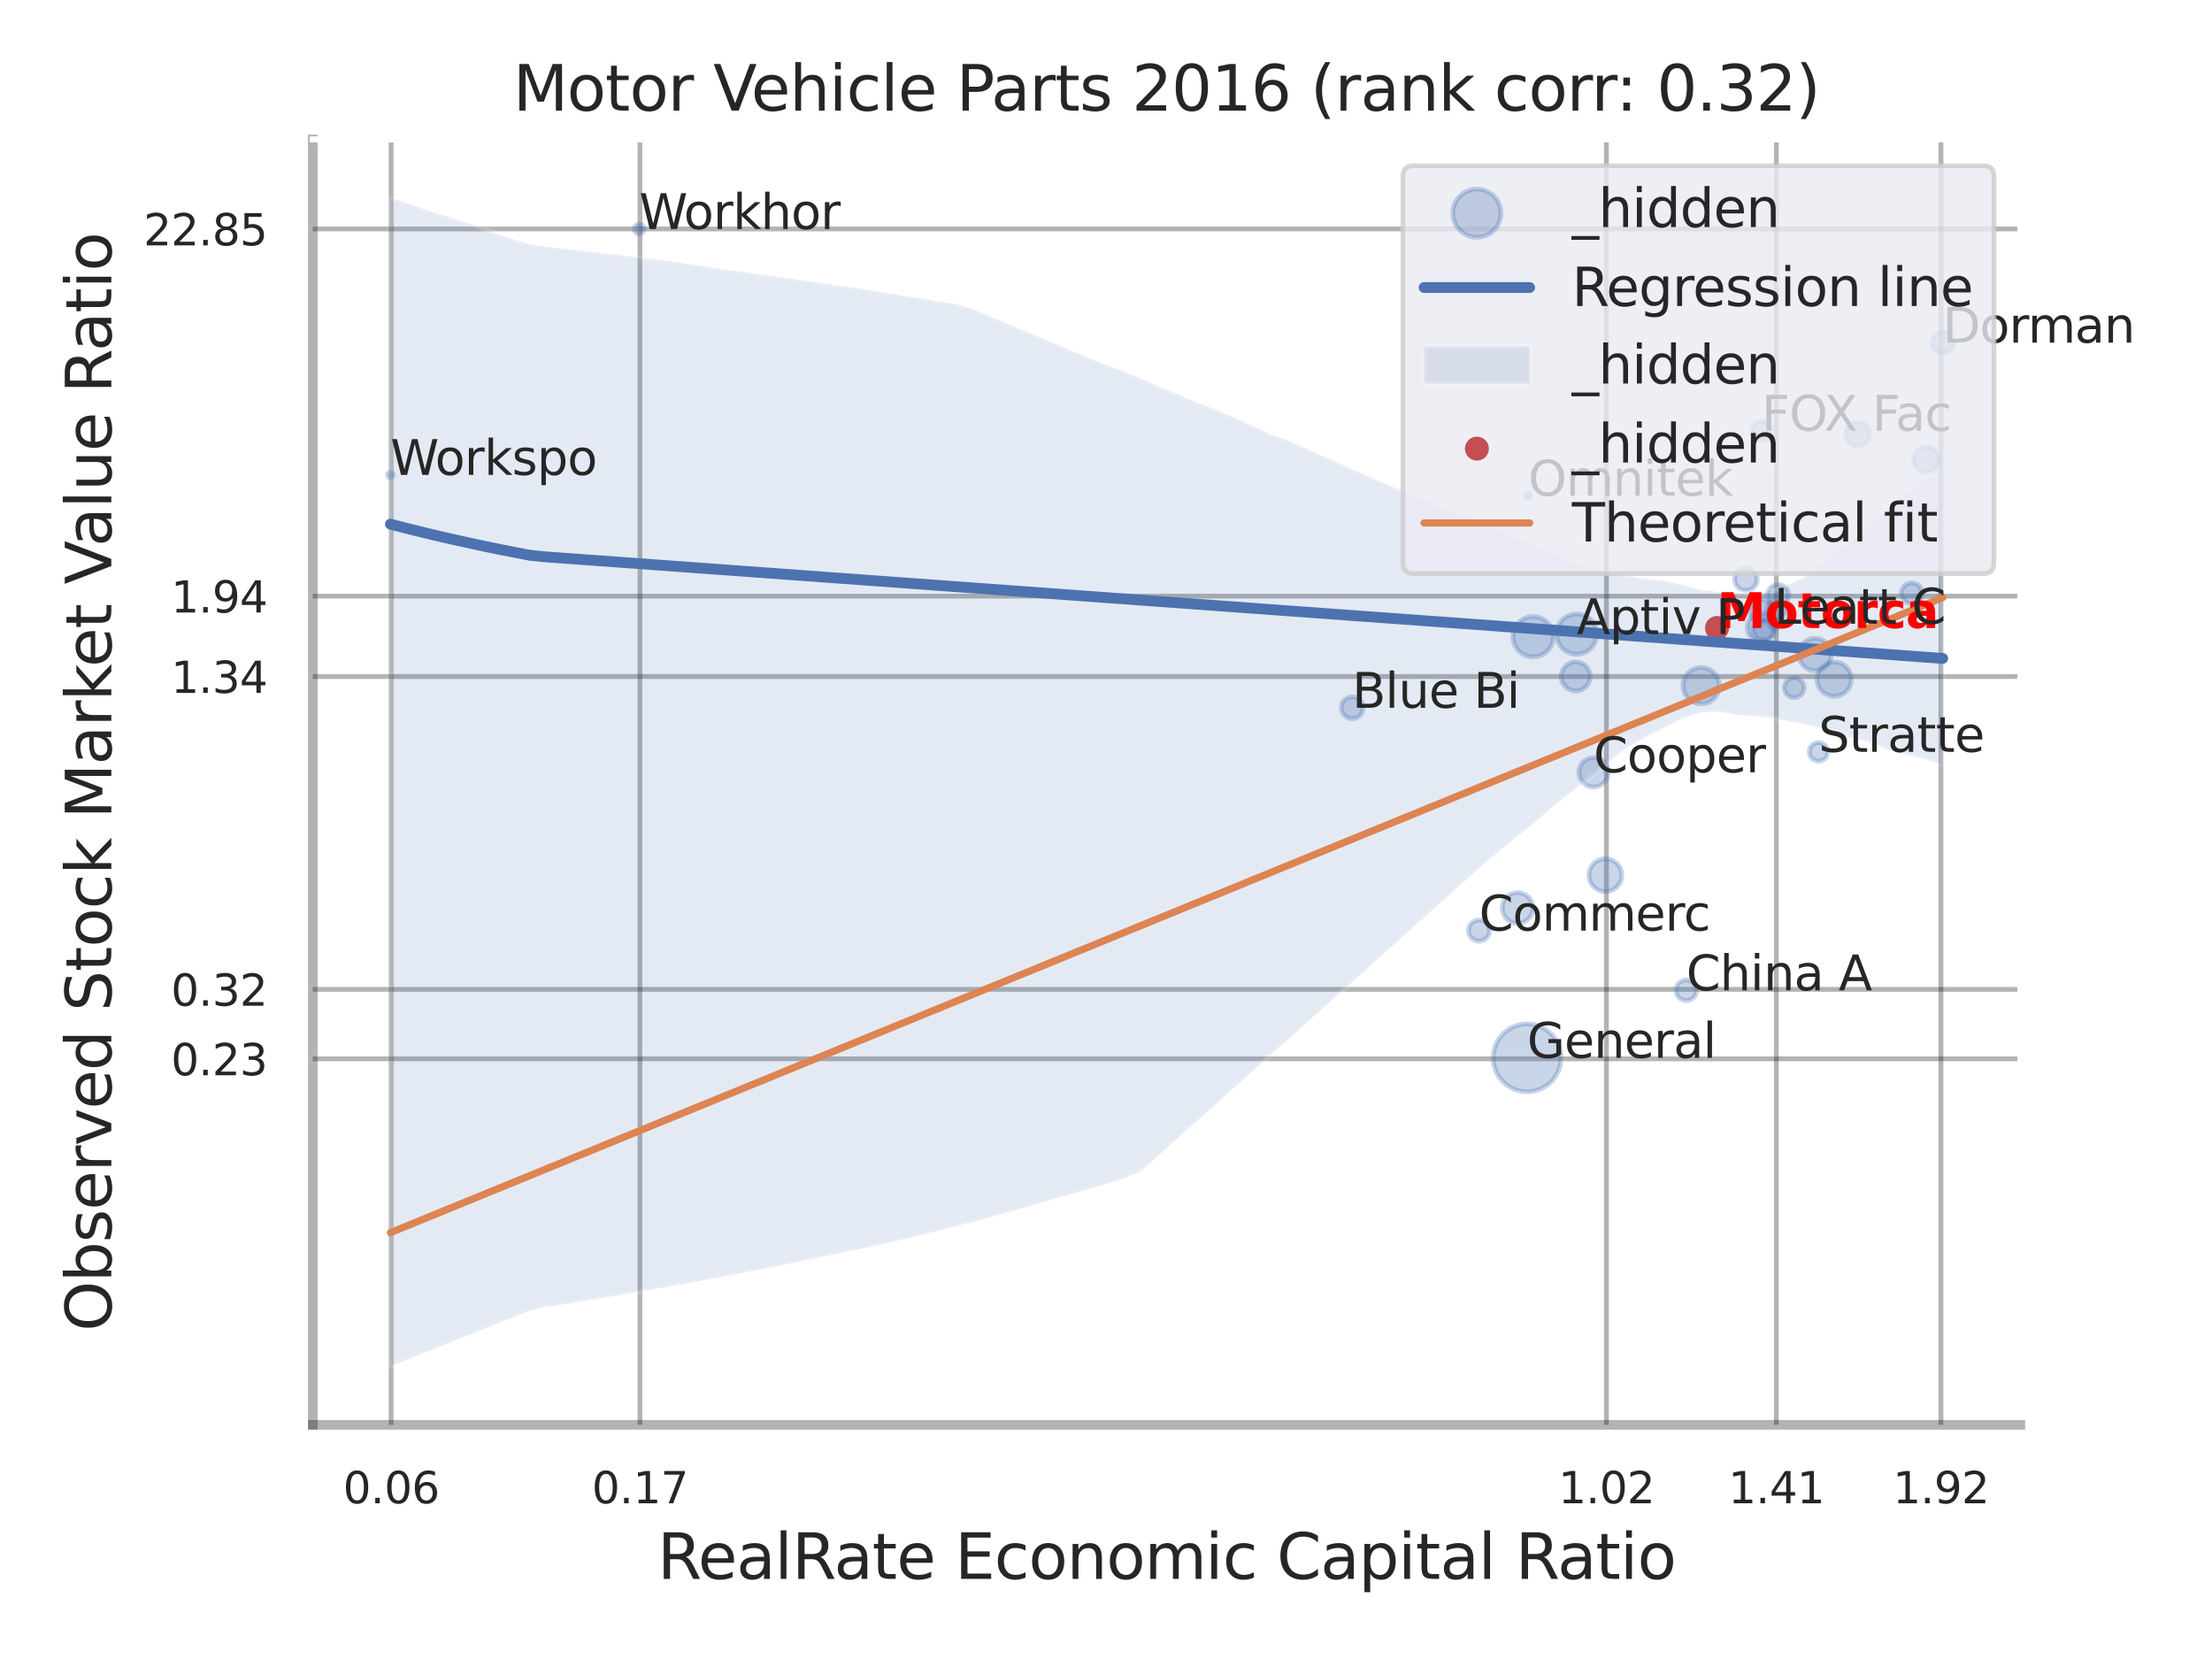 <?xml version="1.0" encoding="utf-8" standalone="no"?>
<!DOCTYPE svg PUBLIC "-//W3C//DTD SVG 1.1//EN"
  "http://www.w3.org/Graphics/SVG/1.1/DTD/svg11.dtd">
<svg xmlns:xlink="http://www.w3.org/1999/xlink" width="460.8pt" height="345.6pt" viewBox="0 0 460.8 345.6" xmlns="http://www.w3.org/2000/svg" version="1.1">
 <defs>
  <style type="text/css">*{stroke-linejoin: round; stroke-linecap: butt}</style>
 </defs>
 <g id="figure_1">
  <g id="patch_1">
   <path d="M 0 345.6 
L 460.8 345.6 
L 460.8 0 
L 0 0 
z
" style="fill: #ffffff"/>
  </g>
  <g id="axes_1">
   <g id="patch_2">
    <path d="M 65.16 296.82 
L 420.873 296.82 
L 420.873 29.04 
L 65.16 29.04 
z
" style="fill: #ffffff"/>
   </g>
   <g id="matplotlib.axis_1">
    <g id="xtick_1">
     <g id="line2d_1">
      <path d="M 81.479 296.82 
L 81.479 29.04 
" clip-path="url(#pdb70b119aa)" style="fill: none; stroke: #000000; stroke-opacity: 0.3; stroke-linecap: round"/>
     </g>
     <g id="text_1">
      <!-- 0.06 -->
      <g style="fill: #262626" transform="translate(71.459 313.159) scale(0.09 -0.09)">
       <defs>
        <path id="DejaVuSans-30" d="M 2034 4250 
Q 1547 4250 1301 3770 
Q 1056 3291 1056 2328 
Q 1056 1369 1301 889 
Q 1547 409 2034 409 
Q 2525 409 2770 889 
Q 3016 1369 3016 2328 
Q 3016 3291 2770 3770 
Q 2525 4250 2034 4250 
z
M 2034 4750 
Q 2819 4750 3233 4129 
Q 3647 3509 3647 2328 
Q 3647 1150 3233 529 
Q 2819 -91 2034 -91 
Q 1250 -91 836 529 
Q 422 1150 422 2328 
Q 422 3509 836 4129 
Q 1250 4750 2034 4750 
z
" transform="scale(0.016)"/>
        <path id="DejaVuSans-2e" d="M 684 794 
L 1344 794 
L 1344 0 
L 684 0 
L 684 794 
z
" transform="scale(0.016)"/>
        <path id="DejaVuSans-36" d="M 2113 2584 
Q 1688 2584 1439 2293 
Q 1191 2003 1191 1497 
Q 1191 994 1439 701 
Q 1688 409 2113 409 
Q 2538 409 2786 701 
Q 3034 994 3034 1497 
Q 3034 2003 2786 2293 
Q 2538 2584 2113 2584 
z
M 3366 4563 
L 3366 3988 
Q 3128 4100 2886 4159 
Q 2644 4219 2406 4219 
Q 1781 4219 1451 3797 
Q 1122 3375 1075 2522 
Q 1259 2794 1537 2939 
Q 1816 3084 2150 3084 
Q 2853 3084 3261 2657 
Q 3669 2231 3669 1497 
Q 3669 778 3244 343 
Q 2819 -91 2113 -91 
Q 1303 -91 875 529 
Q 447 1150 447 2328 
Q 447 3434 972 4092 
Q 1497 4750 2381 4750 
Q 2619 4750 2861 4703 
Q 3103 4656 3366 4563 
z
" transform="scale(0.016)"/>
       </defs>
       <use xlink:href="#DejaVuSans-30"/>
       <use xlink:href="#DejaVuSans-2e" transform="translate(63.623 0)"/>
       <use xlink:href="#DejaVuSans-30" transform="translate(95.41 0)"/>
       <use xlink:href="#DejaVuSans-36" transform="translate(159.033 0)"/>
      </g>
     </g>
    </g>
    <g id="xtick_2">
     <g id="line2d_2">
      <path d="M 133.315 296.82 
L 133.315 29.04 
" clip-path="url(#pdb70b119aa)" style="fill: none; stroke: #000000; stroke-opacity: 0.3; stroke-linecap: round"/>
     </g>
     <g id="text_2">
      <!-- 0.17 -->
      <g style="fill: #262626" transform="translate(123.295 313.159) scale(0.09 -0.09)">
       <defs>
        <path id="DejaVuSans-31" d="M 794 531 
L 1825 531 
L 1825 4091 
L 703 3866 
L 703 4441 
L 1819 4666 
L 2450 4666 
L 2450 531 
L 3481 531 
L 3481 0 
L 794 0 
L 794 531 
z
" transform="scale(0.016)"/>
        <path id="DejaVuSans-37" d="M 525 4666 
L 3525 4666 
L 3525 4397 
L 1831 0 
L 1172 0 
L 2766 4134 
L 525 4134 
L 525 4666 
z
" transform="scale(0.016)"/>
       </defs>
       <use xlink:href="#DejaVuSans-30"/>
       <use xlink:href="#DejaVuSans-2e" transform="translate(63.623 0)"/>
       <use xlink:href="#DejaVuSans-31" transform="translate(95.41 0)"/>
       <use xlink:href="#DejaVuSans-37" transform="translate(159.033 0)"/>
      </g>
     </g>
    </g>
    <g id="xtick_3">
     <g id="line2d_3">
      <path d="M 334.645 296.82 
L 334.645 29.04 
" clip-path="url(#pdb70b119aa)" style="fill: none; stroke: #000000; stroke-opacity: 0.3; stroke-linecap: round"/>
     </g>
     <g id="text_3">
      <!-- 1.02 -->
      <g style="fill: #262626" transform="translate(324.625 313.159) scale(0.09 -0.09)">
       <defs>
        <path id="DejaVuSans-32" d="M 1228 531 
L 3431 531 
L 3431 0 
L 469 0 
L 469 531 
Q 828 903 1448 1529 
Q 2069 2156 2228 2338 
Q 2531 2678 2651 2914 
Q 2772 3150 2772 3378 
Q 2772 3750 2511 3984 
Q 2250 4219 1831 4219 
Q 1534 4219 1204 4116 
Q 875 4013 500 3803 
L 500 4441 
Q 881 4594 1212 4672 
Q 1544 4750 1819 4750 
Q 2544 4750 2975 4387 
Q 3406 4025 3406 3419 
Q 3406 3131 3298 2873 
Q 3191 2616 2906 2266 
Q 2828 2175 2409 1742 
Q 1991 1309 1228 531 
z
" transform="scale(0.016)"/>
       </defs>
       <use xlink:href="#DejaVuSans-31"/>
       <use xlink:href="#DejaVuSans-2e" transform="translate(63.623 0)"/>
       <use xlink:href="#DejaVuSans-30" transform="translate(95.41 0)"/>
       <use xlink:href="#DejaVuSans-32" transform="translate(159.033 0)"/>
      </g>
     </g>
    </g>
    <g id="xtick_4">
     <g id="line2d_4">
      <path d="M 370.043 296.82 
L 370.043 29.04 
" clip-path="url(#pdb70b119aa)" style="fill: none; stroke: #000000; stroke-opacity: 0.3; stroke-linecap: round"/>
     </g>
     <g id="text_4">
      <!-- 1.41 -->
      <g style="fill: #262626" transform="translate(360.024 313.159) scale(0.09 -0.09)">
       <defs>
        <path id="DejaVuSans-34" d="M 2419 4116 
L 825 1625 
L 2419 1625 
L 2419 4116 
z
M 2253 4666 
L 3047 4666 
L 3047 1625 
L 3713 1625 
L 3713 1100 
L 3047 1100 
L 3047 0 
L 2419 0 
L 2419 1100 
L 313 1100 
L 313 1709 
L 2253 4666 
z
" transform="scale(0.016)"/>
       </defs>
       <use xlink:href="#DejaVuSans-31"/>
       <use xlink:href="#DejaVuSans-2e" transform="translate(63.623 0)"/>
       <use xlink:href="#DejaVuSans-34" transform="translate(95.41 0)"/>
       <use xlink:href="#DejaVuSans-31" transform="translate(159.033 0)"/>
      </g>
     </g>
    </g>
    <g id="xtick_5">
     <g id="line2d_5">
      <path d="M 404.336 296.82 
L 404.336 29.04 
" clip-path="url(#pdb70b119aa)" style="fill: none; stroke: #000000; stroke-opacity: 0.3; stroke-linecap: round"/>
     </g>
     <g id="text_5">
      <!-- 1.92 -->
      <g style="fill: #262626" transform="translate(394.316 313.159) scale(0.09 -0.09)">
       <defs>
        <path id="DejaVuSans-39" d="M 703 97 
L 703 672 
Q 941 559 1184 500 
Q 1428 441 1663 441 
Q 2288 441 2617 861 
Q 2947 1281 2994 2138 
Q 2813 1869 2534 1725 
Q 2256 1581 1919 1581 
Q 1219 1581 811 2004 
Q 403 2428 403 3163 
Q 403 3881 828 4315 
Q 1253 4750 1959 4750 
Q 2769 4750 3195 4129 
Q 3622 3509 3622 2328 
Q 3622 1225 3098 567 
Q 2575 -91 1691 -91 
Q 1453 -91 1209 -44 
Q 966 3 703 97 
z
M 1959 2075 
Q 2384 2075 2632 2365 
Q 2881 2656 2881 3163 
Q 2881 3666 2632 3958 
Q 2384 4250 1959 4250 
Q 1534 4250 1286 3958 
Q 1038 3666 1038 3163 
Q 1038 2656 1286 2365 
Q 1534 2075 1959 2075 
z
" transform="scale(0.016)"/>
       </defs>
       <use xlink:href="#DejaVuSans-31"/>
       <use xlink:href="#DejaVuSans-2e" transform="translate(63.623 0)"/>
       <use xlink:href="#DejaVuSans-39" transform="translate(95.41 0)"/>
       <use xlink:href="#DejaVuSans-32" transform="translate(159.033 0)"/>
      </g>
     </g>
    </g>
    <g id="xtick_6"/>
    <g id="xtick_7"/>
    <g id="text_6">
     <!-- RealRate Economic Capital Ratio -->
     <g style="fill: #262626" transform="translate(136.963 328.908) scale(0.13 -0.13)">
      <defs>
       <path id="DejaVuSans-52" d="M 2841 2188 
Q 3044 2119 3236 1894 
Q 3428 1669 3622 1275 
L 4263 0 
L 3584 0 
L 2988 1197 
Q 2756 1666 2539 1819 
Q 2322 1972 1947 1972 
L 1259 1972 
L 1259 0 
L 628 0 
L 628 4666 
L 2053 4666 
Q 2853 4666 3247 4331 
Q 3641 3997 3641 3322 
Q 3641 2881 3436 2590 
Q 3231 2300 2841 2188 
z
M 1259 4147 
L 1259 2491 
L 2053 2491 
Q 2509 2491 2742 2702 
Q 2975 2913 2975 3322 
Q 2975 3731 2742 3939 
Q 2509 4147 2053 4147 
L 1259 4147 
z
" transform="scale(0.016)"/>
       <path id="DejaVuSans-65" d="M 3597 1894 
L 3597 1613 
L 953 1613 
Q 991 1019 1311 708 
Q 1631 397 2203 397 
Q 2534 397 2845 478 
Q 3156 559 3463 722 
L 3463 178 
Q 3153 47 2828 -22 
Q 2503 -91 2169 -91 
Q 1331 -91 842 396 
Q 353 884 353 1716 
Q 353 2575 817 3079 
Q 1281 3584 2069 3584 
Q 2775 3584 3186 3129 
Q 3597 2675 3597 1894 
z
M 3022 2063 
Q 3016 2534 2758 2815 
Q 2500 3097 2075 3097 
Q 1594 3097 1305 2825 
Q 1016 2553 972 2059 
L 3022 2063 
z
" transform="scale(0.016)"/>
       <path id="DejaVuSans-61" d="M 2194 1759 
Q 1497 1759 1228 1600 
Q 959 1441 959 1056 
Q 959 750 1161 570 
Q 1363 391 1709 391 
Q 2188 391 2477 730 
Q 2766 1069 2766 1631 
L 2766 1759 
L 2194 1759 
z
M 3341 1997 
L 3341 0 
L 2766 0 
L 2766 531 
Q 2569 213 2275 61 
Q 1981 -91 1556 -91 
Q 1019 -91 701 211 
Q 384 513 384 1019 
Q 384 1609 779 1909 
Q 1175 2209 1959 2209 
L 2766 2209 
L 2766 2266 
Q 2766 2663 2505 2880 
Q 2244 3097 1772 3097 
Q 1472 3097 1187 3025 
Q 903 2953 641 2809 
L 641 3341 
Q 956 3463 1253 3523 
Q 1550 3584 1831 3584 
Q 2591 3584 2966 3190 
Q 3341 2797 3341 1997 
z
" transform="scale(0.016)"/>
       <path id="DejaVuSans-6c" d="M 603 4863 
L 1178 4863 
L 1178 0 
L 603 0 
L 603 4863 
z
" transform="scale(0.016)"/>
       <path id="DejaVuSans-74" d="M 1172 4494 
L 1172 3500 
L 2356 3500 
L 2356 3053 
L 1172 3053 
L 1172 1153 
Q 1172 725 1289 603 
Q 1406 481 1766 481 
L 2356 481 
L 2356 0 
L 1766 0 
Q 1100 0 847 248 
Q 594 497 594 1153 
L 594 3053 
L 172 3053 
L 172 3500 
L 594 3500 
L 594 4494 
L 1172 4494 
z
" transform="scale(0.016)"/>
       <path id="DejaVuSans-20" transform="scale(0.016)"/>
       <path id="DejaVuSans-45" d="M 628 4666 
L 3578 4666 
L 3578 4134 
L 1259 4134 
L 1259 2753 
L 3481 2753 
L 3481 2222 
L 1259 2222 
L 1259 531 
L 3634 531 
L 3634 0 
L 628 0 
L 628 4666 
z
" transform="scale(0.016)"/>
       <path id="DejaVuSans-63" d="M 3122 3366 
L 3122 2828 
Q 2878 2963 2633 3030 
Q 2388 3097 2138 3097 
Q 1578 3097 1268 2742 
Q 959 2388 959 1747 
Q 959 1106 1268 751 
Q 1578 397 2138 397 
Q 2388 397 2633 464 
Q 2878 531 3122 666 
L 3122 134 
Q 2881 22 2623 -34 
Q 2366 -91 2075 -91 
Q 1284 -91 818 406 
Q 353 903 353 1747 
Q 353 2603 823 3093 
Q 1294 3584 2113 3584 
Q 2378 3584 2631 3529 
Q 2884 3475 3122 3366 
z
" transform="scale(0.016)"/>
       <path id="DejaVuSans-6f" d="M 1959 3097 
Q 1497 3097 1228 2736 
Q 959 2375 959 1747 
Q 959 1119 1226 758 
Q 1494 397 1959 397 
Q 2419 397 2687 759 
Q 2956 1122 2956 1747 
Q 2956 2369 2687 2733 
Q 2419 3097 1959 3097 
z
M 1959 3584 
Q 2709 3584 3137 3096 
Q 3566 2609 3566 1747 
Q 3566 888 3137 398 
Q 2709 -91 1959 -91 
Q 1206 -91 779 398 
Q 353 888 353 1747 
Q 353 2609 779 3096 
Q 1206 3584 1959 3584 
z
" transform="scale(0.016)"/>
       <path id="DejaVuSans-6e" d="M 3513 2113 
L 3513 0 
L 2938 0 
L 2938 2094 
Q 2938 2591 2744 2837 
Q 2550 3084 2163 3084 
Q 1697 3084 1428 2787 
Q 1159 2491 1159 1978 
L 1159 0 
L 581 0 
L 581 3500 
L 1159 3500 
L 1159 2956 
Q 1366 3272 1645 3428 
Q 1925 3584 2291 3584 
Q 2894 3584 3203 3211 
Q 3513 2838 3513 2113 
z
" transform="scale(0.016)"/>
       <path id="DejaVuSans-6d" d="M 3328 2828 
Q 3544 3216 3844 3400 
Q 4144 3584 4550 3584 
Q 5097 3584 5394 3201 
Q 5691 2819 5691 2113 
L 5691 0 
L 5113 0 
L 5113 2094 
Q 5113 2597 4934 2840 
Q 4756 3084 4391 3084 
Q 3944 3084 3684 2787 
Q 3425 2491 3425 1978 
L 3425 0 
L 2847 0 
L 2847 2094 
Q 2847 2600 2669 2842 
Q 2491 3084 2119 3084 
Q 1678 3084 1418 2786 
Q 1159 2488 1159 1978 
L 1159 0 
L 581 0 
L 581 3500 
L 1159 3500 
L 1159 2956 
Q 1356 3278 1631 3431 
Q 1906 3584 2284 3584 
Q 2666 3584 2933 3390 
Q 3200 3197 3328 2828 
z
" transform="scale(0.016)"/>
       <path id="DejaVuSans-69" d="M 603 3500 
L 1178 3500 
L 1178 0 
L 603 0 
L 603 3500 
z
M 603 4863 
L 1178 4863 
L 1178 4134 
L 603 4134 
L 603 4863 
z
" transform="scale(0.016)"/>
       <path id="DejaVuSans-43" d="M 4122 4306 
L 4122 3641 
Q 3803 3938 3442 4084 
Q 3081 4231 2675 4231 
Q 1875 4231 1450 3742 
Q 1025 3253 1025 2328 
Q 1025 1406 1450 917 
Q 1875 428 2675 428 
Q 3081 428 3442 575 
Q 3803 722 4122 1019 
L 4122 359 
Q 3791 134 3420 21 
Q 3050 -91 2638 -91 
Q 1578 -91 968 557 
Q 359 1206 359 2328 
Q 359 3453 968 4101 
Q 1578 4750 2638 4750 
Q 3056 4750 3426 4639 
Q 3797 4528 4122 4306 
z
" transform="scale(0.016)"/>
       <path id="DejaVuSans-70" d="M 1159 525 
L 1159 -1331 
L 581 -1331 
L 581 3500 
L 1159 3500 
L 1159 2969 
Q 1341 3281 1617 3432 
Q 1894 3584 2278 3584 
Q 2916 3584 3314 3078 
Q 3713 2572 3713 1747 
Q 3713 922 3314 415 
Q 2916 -91 2278 -91 
Q 1894 -91 1617 61 
Q 1341 213 1159 525 
z
M 3116 1747 
Q 3116 2381 2855 2742 
Q 2594 3103 2138 3103 
Q 1681 3103 1420 2742 
Q 1159 2381 1159 1747 
Q 1159 1113 1420 752 
Q 1681 391 2138 391 
Q 2594 391 2855 752 
Q 3116 1113 3116 1747 
z
" transform="scale(0.016)"/>
      </defs>
      <use xlink:href="#DejaVuSans-52"/>
      <use xlink:href="#DejaVuSans-65" transform="translate(64.982 0)"/>
      <use xlink:href="#DejaVuSans-61" transform="translate(126.506 0)"/>
      <use xlink:href="#DejaVuSans-6c" transform="translate(187.785 0)"/>
      <use xlink:href="#DejaVuSans-52" transform="translate(215.568 0)"/>
      <use xlink:href="#DejaVuSans-61" transform="translate(282.801 0)"/>
      <use xlink:href="#DejaVuSans-74" transform="translate(344.08 0)"/>
      <use xlink:href="#DejaVuSans-65" transform="translate(383.289 0)"/>
      <use xlink:href="#DejaVuSans-20" transform="translate(444.812 0)"/>
      <use xlink:href="#DejaVuSans-45" transform="translate(476.6 0)"/>
      <use xlink:href="#DejaVuSans-63" transform="translate(539.783 0)"/>
      <use xlink:href="#DejaVuSans-6f" transform="translate(594.764 0)"/>
      <use xlink:href="#DejaVuSans-6e" transform="translate(655.945 0)"/>
      <use xlink:href="#DejaVuSans-6f" transform="translate(719.324 0)"/>
      <use xlink:href="#DejaVuSans-6d" transform="translate(780.506 0)"/>
      <use xlink:href="#DejaVuSans-69" transform="translate(877.918 0)"/>
      <use xlink:href="#DejaVuSans-63" transform="translate(905.701 0)"/>
      <use xlink:href="#DejaVuSans-20" transform="translate(960.682 0)"/>
      <use xlink:href="#DejaVuSans-43" transform="translate(992.469 0)"/>
      <use xlink:href="#DejaVuSans-61" transform="translate(1062.293 0)"/>
      <use xlink:href="#DejaVuSans-70" transform="translate(1123.572 0)"/>
      <use xlink:href="#DejaVuSans-69" transform="translate(1187.049 0)"/>
      <use xlink:href="#DejaVuSans-74" transform="translate(1214.832 0)"/>
      <use xlink:href="#DejaVuSans-61" transform="translate(1254.041 0)"/>
      <use xlink:href="#DejaVuSans-6c" transform="translate(1315.32 0)"/>
      <use xlink:href="#DejaVuSans-20" transform="translate(1343.104 0)"/>
      <use xlink:href="#DejaVuSans-52" transform="translate(1374.891 0)"/>
      <use xlink:href="#DejaVuSans-61" transform="translate(1442.123 0)"/>
      <use xlink:href="#DejaVuSans-74" transform="translate(1503.402 0)"/>
      <use xlink:href="#DejaVuSans-69" transform="translate(1542.611 0)"/>
      <use xlink:href="#DejaVuSans-6f" transform="translate(1570.395 0)"/>
     </g>
    </g>
   </g>
   <g id="matplotlib.axis_2">
    <g id="ytick_1">
     <g id="line2d_6">
      <path d="M 65.16 220.579 
L 420.873 220.579 
" clip-path="url(#pdb70b119aa)" style="fill: none; stroke: #000000; stroke-opacity: 0.3; stroke-linecap: round"/>
     </g>
     <g id="text_7">
      <!-- 0.23 -->
      <g style="fill: #262626" transform="translate(35.621 223.998) scale(0.09 -0.09)">
       <defs>
        <path id="DejaVuSans-33" d="M 2597 2516 
Q 3050 2419 3304 2112 
Q 3559 1806 3559 1356 
Q 3559 666 3084 287 
Q 2609 -91 1734 -91 
Q 1441 -91 1130 -33 
Q 819 25 488 141 
L 488 750 
Q 750 597 1062 519 
Q 1375 441 1716 441 
Q 2309 441 2620 675 
Q 2931 909 2931 1356 
Q 2931 1769 2642 2001 
Q 2353 2234 1838 2234 
L 1294 2234 
L 1294 2753 
L 1863 2753 
Q 2328 2753 2575 2939 
Q 2822 3125 2822 3475 
Q 2822 3834 2567 4026 
Q 2313 4219 1838 4219 
Q 1578 4219 1281 4162 
Q 984 4106 628 3988 
L 628 4550 
Q 988 4650 1302 4700 
Q 1616 4750 1894 4750 
Q 2613 4750 3031 4423 
Q 3450 4097 3450 3541 
Q 3450 3153 3228 2886 
Q 3006 2619 2597 2516 
z
" transform="scale(0.016)"/>
       </defs>
       <use xlink:href="#DejaVuSans-30"/>
       <use xlink:href="#DejaVuSans-2e" transform="translate(63.623 0)"/>
       <use xlink:href="#DejaVuSans-32" transform="translate(95.41 0)"/>
       <use xlink:href="#DejaVuSans-33" transform="translate(159.033 0)"/>
      </g>
     </g>
    </g>
    <g id="ytick_2">
     <g id="line2d_7">
      <path d="M 65.16 206.097 
L 420.873 206.097 
" clip-path="url(#pdb70b119aa)" style="fill: none; stroke: #000000; stroke-opacity: 0.3; stroke-linecap: round"/>
     </g>
     <g id="text_8">
      <!-- 0.32 -->
      <g style="fill: #262626" transform="translate(35.621 209.516) scale(0.09 -0.09)">
       <use xlink:href="#DejaVuSans-30"/>
       <use xlink:href="#DejaVuSans-2e" transform="translate(63.623 0)"/>
       <use xlink:href="#DejaVuSans-33" transform="translate(95.41 0)"/>
       <use xlink:href="#DejaVuSans-32" transform="translate(159.033 0)"/>
      </g>
     </g>
    </g>
    <g id="ytick_3">
     <g id="line2d_8">
      <path d="M 65.16 140.929 
L 420.873 140.929 
" clip-path="url(#pdb70b119aa)" style="fill: none; stroke: #000000; stroke-opacity: 0.3; stroke-linecap: round"/>
     </g>
     <g id="text_9">
      <!-- 1.34 -->
      <g style="fill: #262626" transform="translate(35.621 144.348) scale(0.09 -0.09)">
       <use xlink:href="#DejaVuSans-31"/>
       <use xlink:href="#DejaVuSans-2e" transform="translate(63.623 0)"/>
       <use xlink:href="#DejaVuSans-33" transform="translate(95.41 0)"/>
       <use xlink:href="#DejaVuSans-34" transform="translate(159.033 0)"/>
      </g>
     </g>
    </g>
    <g id="ytick_4">
     <g id="line2d_9">
      <path d="M 65.16 124.185 
L 420.873 124.185 
" clip-path="url(#pdb70b119aa)" style="fill: none; stroke: #000000; stroke-opacity: 0.3; stroke-linecap: round"/>
     </g>
     <g id="text_10">
      <!-- 1.94 -->
      <g style="fill: #262626" transform="translate(35.621 127.604) scale(0.09 -0.09)">
       <use xlink:href="#DejaVuSans-31"/>
       <use xlink:href="#DejaVuSans-2e" transform="translate(63.623 0)"/>
       <use xlink:href="#DejaVuSans-39" transform="translate(95.41 0)"/>
       <use xlink:href="#DejaVuSans-34" transform="translate(159.033 0)"/>
      </g>
     </g>
    </g>
    <g id="ytick_5">
     <g id="line2d_10">
      <path d="M 65.16 47.697 
L 420.873 47.697 
" clip-path="url(#pdb70b119aa)" style="fill: none; stroke: #000000; stroke-opacity: 0.3; stroke-linecap: round"/>
     </g>
     <g id="text_11">
      <!-- 22.85 -->
      <g style="fill: #262626" transform="translate(29.895 51.116) scale(0.09 -0.09)">
       <defs>
        <path id="DejaVuSans-38" d="M 2034 2216 
Q 1584 2216 1326 1975 
Q 1069 1734 1069 1313 
Q 1069 891 1326 650 
Q 1584 409 2034 409 
Q 2484 409 2743 651 
Q 3003 894 3003 1313 
Q 3003 1734 2745 1975 
Q 2488 2216 2034 2216 
z
M 1403 2484 
Q 997 2584 770 2862 
Q 544 3141 544 3541 
Q 544 4100 942 4425 
Q 1341 4750 2034 4750 
Q 2731 4750 3128 4425 
Q 3525 4100 3525 3541 
Q 3525 3141 3298 2862 
Q 3072 2584 2669 2484 
Q 3125 2378 3379 2068 
Q 3634 1759 3634 1313 
Q 3634 634 3220 271 
Q 2806 -91 2034 -91 
Q 1263 -91 848 271 
Q 434 634 434 1313 
Q 434 1759 690 2068 
Q 947 2378 1403 2484 
z
M 1172 3481 
Q 1172 3119 1398 2916 
Q 1625 2713 2034 2713 
Q 2441 2713 2670 2916 
Q 2900 3119 2900 3481 
Q 2900 3844 2670 4047 
Q 2441 4250 2034 4250 
Q 1625 4250 1398 4047 
Q 1172 3844 1172 3481 
z
" transform="scale(0.016)"/>
        <path id="DejaVuSans-35" d="M 691 4666 
L 3169 4666 
L 3169 4134 
L 1269 4134 
L 1269 2991 
Q 1406 3038 1543 3061 
Q 1681 3084 1819 3084 
Q 2600 3084 3056 2656 
Q 3513 2228 3513 1497 
Q 3513 744 3044 326 
Q 2575 -91 1722 -91 
Q 1428 -91 1123 -41 
Q 819 9 494 109 
L 494 744 
Q 775 591 1075 516 
Q 1375 441 1709 441 
Q 2250 441 2565 725 
Q 2881 1009 2881 1497 
Q 2881 1984 2565 2268 
Q 2250 2553 1709 2553 
Q 1456 2553 1204 2497 
Q 953 2441 691 2322 
L 691 4666 
z
" transform="scale(0.016)"/>
       </defs>
       <use xlink:href="#DejaVuSans-32"/>
       <use xlink:href="#DejaVuSans-32" transform="translate(63.623 0)"/>
       <use xlink:href="#DejaVuSans-2e" transform="translate(127.246 0)"/>
       <use xlink:href="#DejaVuSans-38" transform="translate(159.033 0)"/>
       <use xlink:href="#DejaVuSans-35" transform="translate(222.656 0)"/>
      </g>
     </g>
    </g>
    <g id="ytick_6"/>
    <g id="ytick_7"/>
    <g id="ytick_8"/>
    <g id="text_12">
     <!-- Observed Stock Market Value Ratio -->
     <g style="fill: #262626" transform="translate(23.191 277.332) rotate(-90) scale(0.13 -0.13)">
      <defs>
       <path id="DejaVuSans-4f" d="M 2522 4238 
Q 1834 4238 1429 3725 
Q 1025 3213 1025 2328 
Q 1025 1447 1429 934 
Q 1834 422 2522 422 
Q 3209 422 3611 934 
Q 4013 1447 4013 2328 
Q 4013 3213 3611 3725 
Q 3209 4238 2522 4238 
z
M 2522 4750 
Q 3503 4750 4090 4092 
Q 4678 3434 4678 2328 
Q 4678 1225 4090 567 
Q 3503 -91 2522 -91 
Q 1538 -91 948 565 
Q 359 1222 359 2328 
Q 359 3434 948 4092 
Q 1538 4750 2522 4750 
z
" transform="scale(0.016)"/>
       <path id="DejaVuSans-62" d="M 3116 1747 
Q 3116 2381 2855 2742 
Q 2594 3103 2138 3103 
Q 1681 3103 1420 2742 
Q 1159 2381 1159 1747 
Q 1159 1113 1420 752 
Q 1681 391 2138 391 
Q 2594 391 2855 752 
Q 3116 1113 3116 1747 
z
M 1159 2969 
Q 1341 3281 1617 3432 
Q 1894 3584 2278 3584 
Q 2916 3584 3314 3078 
Q 3713 2572 3713 1747 
Q 3713 922 3314 415 
Q 2916 -91 2278 -91 
Q 1894 -91 1617 61 
Q 1341 213 1159 525 
L 1159 0 
L 581 0 
L 581 4863 
L 1159 4863 
L 1159 2969 
z
" transform="scale(0.016)"/>
       <path id="DejaVuSans-73" d="M 2834 3397 
L 2834 2853 
Q 2591 2978 2328 3040 
Q 2066 3103 1784 3103 
Q 1356 3103 1142 2972 
Q 928 2841 928 2578 
Q 928 2378 1081 2264 
Q 1234 2150 1697 2047 
L 1894 2003 
Q 2506 1872 2764 1633 
Q 3022 1394 3022 966 
Q 3022 478 2636 193 
Q 2250 -91 1575 -91 
Q 1294 -91 989 -36 
Q 684 19 347 128 
L 347 722 
Q 666 556 975 473 
Q 1284 391 1588 391 
Q 1994 391 2212 530 
Q 2431 669 2431 922 
Q 2431 1156 2273 1281 
Q 2116 1406 1581 1522 
L 1381 1569 
Q 847 1681 609 1914 
Q 372 2147 372 2553 
Q 372 3047 722 3315 
Q 1072 3584 1716 3584 
Q 2034 3584 2315 3537 
Q 2597 3491 2834 3397 
z
" transform="scale(0.016)"/>
       <path id="DejaVuSans-72" d="M 2631 2963 
Q 2534 3019 2420 3045 
Q 2306 3072 2169 3072 
Q 1681 3072 1420 2755 
Q 1159 2438 1159 1844 
L 1159 0 
L 581 0 
L 581 3500 
L 1159 3500 
L 1159 2956 
Q 1341 3275 1631 3429 
Q 1922 3584 2338 3584 
Q 2397 3584 2469 3576 
Q 2541 3569 2628 3553 
L 2631 2963 
z
" transform="scale(0.016)"/>
       <path id="DejaVuSans-76" d="M 191 3500 
L 800 3500 
L 1894 563 
L 2988 3500 
L 3597 3500 
L 2284 0 
L 1503 0 
L 191 3500 
z
" transform="scale(0.016)"/>
       <path id="DejaVuSans-64" d="M 2906 2969 
L 2906 4863 
L 3481 4863 
L 3481 0 
L 2906 0 
L 2906 525 
Q 2725 213 2448 61 
Q 2172 -91 1784 -91 
Q 1150 -91 751 415 
Q 353 922 353 1747 
Q 353 2572 751 3078 
Q 1150 3584 1784 3584 
Q 2172 3584 2448 3432 
Q 2725 3281 2906 2969 
z
M 947 1747 
Q 947 1113 1208 752 
Q 1469 391 1925 391 
Q 2381 391 2643 752 
Q 2906 1113 2906 1747 
Q 2906 2381 2643 2742 
Q 2381 3103 1925 3103 
Q 1469 3103 1208 2742 
Q 947 2381 947 1747 
z
" transform="scale(0.016)"/>
       <path id="DejaVuSans-53" d="M 3425 4513 
L 3425 3897 
Q 3066 4069 2747 4153 
Q 2428 4238 2131 4238 
Q 1616 4238 1336 4038 
Q 1056 3838 1056 3469 
Q 1056 3159 1242 3001 
Q 1428 2844 1947 2747 
L 2328 2669 
Q 3034 2534 3370 2195 
Q 3706 1856 3706 1288 
Q 3706 609 3251 259 
Q 2797 -91 1919 -91 
Q 1588 -91 1214 -16 
Q 841 59 441 206 
L 441 856 
Q 825 641 1194 531 
Q 1563 422 1919 422 
Q 2459 422 2753 634 
Q 3047 847 3047 1241 
Q 3047 1584 2836 1778 
Q 2625 1972 2144 2069 
L 1759 2144 
Q 1053 2284 737 2584 
Q 422 2884 422 3419 
Q 422 4038 858 4394 
Q 1294 4750 2059 4750 
Q 2388 4750 2728 4690 
Q 3069 4631 3425 4513 
z
" transform="scale(0.016)"/>
       <path id="DejaVuSans-6b" d="M 581 4863 
L 1159 4863 
L 1159 1991 
L 2875 3500 
L 3609 3500 
L 1753 1863 
L 3688 0 
L 2938 0 
L 1159 1709 
L 1159 0 
L 581 0 
L 581 4863 
z
" transform="scale(0.016)"/>
       <path id="DejaVuSans-4d" d="M 628 4666 
L 1569 4666 
L 2759 1491 
L 3956 4666 
L 4897 4666 
L 4897 0 
L 4281 0 
L 4281 4097 
L 3078 897 
L 2444 897 
L 1241 4097 
L 1241 0 
L 628 0 
L 628 4666 
z
" transform="scale(0.016)"/>
       <path id="DejaVuSans-56" d="M 1831 0 
L 50 4666 
L 709 4666 
L 2188 738 
L 3669 4666 
L 4325 4666 
L 2547 0 
L 1831 0 
z
" transform="scale(0.016)"/>
       <path id="DejaVuSans-75" d="M 544 1381 
L 544 3500 
L 1119 3500 
L 1119 1403 
Q 1119 906 1312 657 
Q 1506 409 1894 409 
Q 2359 409 2629 706 
Q 2900 1003 2900 1516 
L 2900 3500 
L 3475 3500 
L 3475 0 
L 2900 0 
L 2900 538 
Q 2691 219 2414 64 
Q 2138 -91 1772 -91 
Q 1169 -91 856 284 
Q 544 659 544 1381 
z
M 1991 3584 
L 1991 3584 
z
" transform="scale(0.016)"/>
      </defs>
      <use xlink:href="#DejaVuSans-4f"/>
      <use xlink:href="#DejaVuSans-62" transform="translate(78.711 0)"/>
      <use xlink:href="#DejaVuSans-73" transform="translate(142.188 0)"/>
      <use xlink:href="#DejaVuSans-65" transform="translate(194.287 0)"/>
      <use xlink:href="#DejaVuSans-72" transform="translate(255.811 0)"/>
      <use xlink:href="#DejaVuSans-76" transform="translate(296.924 0)"/>
      <use xlink:href="#DejaVuSans-65" transform="translate(356.104 0)"/>
      <use xlink:href="#DejaVuSans-64" transform="translate(417.627 0)"/>
      <use xlink:href="#DejaVuSans-20" transform="translate(481.104 0)"/>
      <use xlink:href="#DejaVuSans-53" transform="translate(512.891 0)"/>
      <use xlink:href="#DejaVuSans-74" transform="translate(576.367 0)"/>
      <use xlink:href="#DejaVuSans-6f" transform="translate(615.576 0)"/>
      <use xlink:href="#DejaVuSans-63" transform="translate(676.758 0)"/>
      <use xlink:href="#DejaVuSans-6b" transform="translate(731.738 0)"/>
      <use xlink:href="#DejaVuSans-20" transform="translate(789.648 0)"/>
      <use xlink:href="#DejaVuSans-4d" transform="translate(821.436 0)"/>
      <use xlink:href="#DejaVuSans-61" transform="translate(907.715 0)"/>
      <use xlink:href="#DejaVuSans-72" transform="translate(968.994 0)"/>
      <use xlink:href="#DejaVuSans-6b" transform="translate(1010.107 0)"/>
      <use xlink:href="#DejaVuSans-65" transform="translate(1064.393 0)"/>
      <use xlink:href="#DejaVuSans-74" transform="translate(1125.916 0)"/>
      <use xlink:href="#DejaVuSans-20" transform="translate(1165.125 0)"/>
      <use xlink:href="#DejaVuSans-56" transform="translate(1196.912 0)"/>
      <use xlink:href="#DejaVuSans-61" transform="translate(1257.57 0)"/>
      <use xlink:href="#DejaVuSans-6c" transform="translate(1318.85 0)"/>
      <use xlink:href="#DejaVuSans-75" transform="translate(1346.633 0)"/>
      <use xlink:href="#DejaVuSans-65" transform="translate(1410.012 0)"/>
      <use xlink:href="#DejaVuSans-20" transform="translate(1471.535 0)"/>
      <use xlink:href="#DejaVuSans-52" transform="translate(1503.322 0)"/>
      <use xlink:href="#DejaVuSans-61" transform="translate(1570.555 0)"/>
      <use xlink:href="#DejaVuSans-74" transform="translate(1631.834 0)"/>
      <use xlink:href="#DejaVuSans-69" transform="translate(1671.043 0)"/>
      <use xlink:href="#DejaVuSans-6f" transform="translate(1698.826 0)"/>
     </g>
    </g>
   </g>
   <g id="PathCollection_1">
    <path d="M 334.432 185.745 
C 335.341 185.745 336.214 185.384 336.856 184.741 
C 337.499 184.098 337.861 183.226 337.861 182.317 
C 337.861 181.407 337.499 180.535 336.856 179.892 
C 336.214 179.249 335.341 178.888 334.432 178.888 
C 333.523 178.888 332.651 179.249 332.008 179.892 
C 331.365 180.535 331.004 181.407 331.004 182.317 
C 331.004 183.226 331.365 184.098 332.008 184.741 
C 332.651 185.384 333.523 185.745 334.432 185.745 
z
" clip-path="url(#pdb70b119aa)" style="fill: #4c72b0; fill-opacity: 0.3; stroke: #4c72b0; stroke-opacity: 0.3"/>
    <path d="M 366.91 129.663 
C 367.542 129.663 368.147 129.412 368.593 128.966 
C 369.04 128.52 369.29 127.914 369.29 127.283 
C 369.29 126.652 369.04 126.047 368.593 125.6 
C 368.147 125.154 367.542 124.903 366.91 124.903 
C 366.279 124.903 365.674 125.154 365.227 125.6 
C 364.781 126.047 364.53 126.652 364.53 127.283 
C 364.53 127.914 364.781 128.52 365.227 128.966 
C 365.674 129.412 366.279 129.663 366.91 129.663 
z
" clip-path="url(#pdb70b119aa)" style="fill: #4c72b0; fill-opacity: 0.3; stroke: #4c72b0; stroke-opacity: 0.3"/>
    <path d="M 398.256 125.783 
C 398.835 125.783 399.39 125.553 399.799 125.144 
C 400.209 124.735 400.438 124.18 400.438 123.601 
C 400.438 123.022 400.209 122.467 399.799 122.057 
C 399.39 121.648 398.835 121.418 398.256 121.418 
C 397.677 121.418 397.122 121.648 396.713 122.057 
C 396.303 122.467 396.073 123.022 396.073 123.601 
C 396.073 124.18 396.303 124.735 396.713 125.144 
C 397.122 125.553 397.677 125.783 398.256 125.783 
z
" clip-path="url(#pdb70b119aa)" style="fill: #4c72b0; fill-opacity: 0.3; stroke: #4c72b0; stroke-opacity: 0.3"/>
    <path d="M 370.425 126.231 
C 371.016 126.231 371.583 125.996 372.001 125.578 
C 372.419 125.16 372.654 124.593 372.654 124.002 
C 372.654 123.41 372.419 122.843 372.001 122.425 
C 371.583 122.007 371.016 121.772 370.425 121.772 
C 369.834 121.772 369.266 122.007 368.848 122.425 
C 368.43 122.843 368.195 123.41 368.195 124.002 
C 368.195 124.593 368.43 125.16 368.848 125.578 
C 369.266 125.996 369.834 126.231 370.425 126.231 
z
" clip-path="url(#pdb70b119aa)" style="fill: #4c72b0; fill-opacity: 0.3; stroke: #4c72b0; stroke-opacity: 0.3"/>
    <path d="M 401.317 98.42 
C 402.027 98.42 402.709 98.138 403.212 97.636 
C 403.714 97.133 403.997 96.451 403.997 95.741 
C 403.997 95.03 403.714 94.348 403.212 93.846 
C 402.709 93.343 402.027 93.061 401.317 93.061 
C 400.606 93.061 399.924 93.343 399.422 93.846 
C 398.919 94.348 398.637 95.03 398.637 95.741 
C 398.637 96.451 398.919 97.133 399.422 97.636 
C 399.924 98.138 400.606 98.42 401.317 98.42 
z
" clip-path="url(#pdb70b119aa)" style="fill: #4c72b0; fill-opacity: 0.3; stroke: #4c72b0; stroke-opacity: 0.3"/>
    <path d="M 370.062 129.111 
C 370.606 129.111 371.128 128.895 371.513 128.51 
C 371.898 128.125 372.114 127.603 372.114 127.059 
C 372.114 126.514 371.898 125.992 371.513 125.607 
C 371.128 125.223 370.606 125.006 370.062 125.006 
C 369.518 125.006 368.996 125.223 368.611 125.607 
C 368.226 125.992 368.01 126.514 368.01 127.059 
C 368.01 127.603 368.226 128.125 368.611 128.51 
C 368.996 128.895 369.518 129.111 370.062 129.111 
z
" clip-path="url(#pdb70b119aa)" style="fill: #4c72b0; fill-opacity: 0.3; stroke: #4c72b0; stroke-opacity: 0.3"/>
    <path d="M 387.002 92.96 
C 387.672 92.96 388.315 92.694 388.788 92.22 
C 389.262 91.747 389.528 91.104 389.528 90.434 
C 389.528 89.765 389.262 89.122 388.788 88.648 
C 388.315 88.175 387.672 87.909 387.002 87.909 
C 386.333 87.909 385.69 88.175 385.216 88.648 
C 384.743 89.122 384.477 89.765 384.477 90.434 
C 384.477 91.104 384.743 91.747 385.216 92.22 
C 385.69 92.694 386.333 92.96 387.002 92.96 
z
" clip-path="url(#pdb70b119aa)" style="fill: #4c72b0; fill-opacity: 0.3; stroke: #4c72b0; stroke-opacity: 0.3"/>
    <path d="M 378.113 139.733 
C 379.009 139.733 379.869 139.376 380.503 138.743 
C 381.137 138.109 381.493 137.249 381.493 136.352 
C 381.493 135.456 381.137 134.596 380.503 133.962 
C 379.869 133.328 379.009 132.972 378.113 132.972 
C 377.217 132.972 376.357 133.328 375.723 133.962 
C 375.089 134.596 374.733 135.456 374.733 136.352 
C 374.733 137.249 375.089 138.109 375.723 138.743 
C 376.357 139.376 377.217 139.733 378.113 139.733 
z
" clip-path="url(#pdb70b119aa)" style="fill: #4c72b0; fill-opacity: 0.3; stroke: #4c72b0; stroke-opacity: 0.3"/>
    <path d="M 382.107 145.052 
C 383.054 145.052 383.963 144.676 384.632 144.006 
C 385.302 143.337 385.678 142.428 385.678 141.482 
C 385.678 140.535 385.302 139.627 384.632 138.957 
C 383.963 138.288 383.054 137.911 382.107 137.911 
C 381.161 137.911 380.252 138.288 379.583 138.957 
C 378.913 139.627 378.537 140.535 378.537 141.482 
C 378.537 142.428 378.913 143.337 379.583 144.006 
C 380.252 144.676 381.161 145.052 382.107 145.052 
z
" clip-path="url(#pdb70b119aa)" style="fill: #4c72b0; fill-opacity: 0.3; stroke: #4c72b0; stroke-opacity: 0.3"/>
    <path d="M 404.704 73.634 
C 405.303 73.634 405.877 73.396 406.301 72.973 
C 406.724 72.55 406.962 71.975 406.962 71.376 
C 406.962 70.778 406.724 70.203 406.301 69.78 
C 405.877 69.356 405.303 69.118 404.704 69.118 
C 404.105 69.118 403.531 69.356 403.107 69.78 
C 402.684 70.203 402.446 70.778 402.446 71.376 
C 402.446 71.975 402.684 72.55 403.107 72.973 
C 403.531 73.396 404.105 73.634 404.704 73.634 
z
" clip-path="url(#pdb70b119aa)" style="fill: #4c72b0; fill-opacity: 0.3; stroke: #4c72b0; stroke-opacity: 0.3"/>
    <path d="M 363.715 123.025 
C 364.34 123.025 364.939 122.776 365.381 122.334 
C 365.823 121.892 366.072 121.293 366.072 120.668 
C 366.072 120.043 365.823 119.443 365.381 119.001 
C 364.939 118.559 364.34 118.311 363.715 118.311 
C 363.089 118.311 362.49 118.559 362.048 119.001 
C 361.606 119.443 361.357 120.043 361.357 120.668 
C 361.357 121.293 361.606 121.892 362.048 122.334 
C 362.49 122.776 363.089 123.025 363.715 123.025 
z
" clip-path="url(#pdb70b119aa)" style="fill: #4c72b0; fill-opacity: 0.3; stroke: #4c72b0; stroke-opacity: 0.3"/>
    <path d="M 357.685 132.823 
C 358.214 132.823 358.723 132.613 359.097 132.238 
C 359.472 131.863 359.682 131.355 359.682 130.825 
C 359.682 130.295 359.472 129.787 359.097 129.413 
C 358.723 129.038 358.214 128.827 357.685 128.827 
C 357.155 128.827 356.647 129.038 356.272 129.413 
C 355.897 129.787 355.687 130.295 355.687 130.825 
C 355.687 131.355 355.897 131.863 356.272 132.238 
C 356.647 132.613 357.155 132.823 357.685 132.823 
z
" clip-path="url(#pdb70b119aa)" style="fill: #4c72b0; fill-opacity: 0.3; stroke: #4c72b0; stroke-opacity: 0.3"/>
    <path d="M 373.762 145.335 
C 374.312 145.335 374.84 145.116 375.229 144.727 
C 375.618 144.339 375.836 143.811 375.836 143.261 
C 375.836 142.711 375.618 142.184 375.229 141.795 
C 374.84 141.406 374.312 141.187 373.762 141.187 
C 373.212 141.187 372.685 141.406 372.296 141.795 
C 371.907 142.184 371.688 142.711 371.688 143.261 
C 371.688 143.811 371.907 144.339 372.296 144.727 
C 372.685 145.116 373.212 145.335 373.762 145.335 
z
" clip-path="url(#pdb70b119aa)" style="fill: #4c72b0; fill-opacity: 0.3; stroke: #4c72b0; stroke-opacity: 0.3"/>
    <path d="M 378.832 158.556 
C 379.344 158.556 379.835 158.352 380.197 157.99 
C 380.56 157.628 380.763 157.137 380.763 156.625 
C 380.763 156.112 380.56 155.621 380.197 155.259 
C 379.835 154.897 379.344 154.694 378.832 154.694 
C 378.32 154.694 377.829 154.897 377.467 155.259 
C 377.104 155.621 376.901 156.112 376.901 156.625 
C 376.901 157.137 377.104 157.628 377.467 157.99 
C 377.829 158.352 378.32 158.556 378.832 158.556 
z
" clip-path="url(#pdb70b119aa)" style="fill: #4c72b0; fill-opacity: 0.3; stroke: #4c72b0; stroke-opacity: 0.3"/>
    <path d="M 354.384 146.625 
C 355.388 146.625 356.352 146.226 357.062 145.516 
C 357.773 144.805 358.172 143.842 358.172 142.837 
C 358.172 141.832 357.773 140.869 357.062 140.158 
C 356.352 139.448 355.388 139.049 354.384 139.049 
C 353.379 139.049 352.415 139.448 351.705 140.158 
C 350.995 140.869 350.596 141.832 350.596 142.837 
C 350.596 143.842 350.995 144.805 351.705 145.516 
C 352.415 146.226 353.379 146.625 354.384 146.625 
z
" clip-path="url(#pdb70b119aa)" style="fill: #4c72b0; fill-opacity: 0.3; stroke: #4c72b0; stroke-opacity: 0.3"/>
    <path d="M 367.335 133.312 
C 367.907 133.312 368.455 133.085 368.858 132.681 
C 369.262 132.277 369.489 131.729 369.489 131.158 
C 369.489 130.587 369.262 130.039 368.858 129.635 
C 368.455 129.231 367.907 129.004 367.335 129.004 
C 366.764 129.004 366.216 129.231 365.812 129.635 
C 365.408 130.039 365.181 130.587 365.181 131.158 
C 365.181 131.729 365.408 132.277 365.812 132.681 
C 366.216 133.085 366.764 133.312 367.335 133.312 
z
" clip-path="url(#pdb70b119aa)" style="fill: #4c72b0; fill-opacity: 0.3; stroke: #4c72b0; stroke-opacity: 0.3"/>
    <path d="M 316.141 192.362 
C 316.992 192.362 317.808 192.024 318.41 191.422 
C 319.012 190.82 319.35 190.004 319.35 189.153 
C 319.35 188.302 319.012 187.486 318.41 186.884 
C 317.808 186.282 316.992 185.944 316.141 185.944 
C 315.29 185.944 314.474 186.282 313.872 186.884 
C 313.27 187.486 312.932 188.302 312.932 189.153 
C 312.932 190.004 313.27 190.82 313.872 191.422 
C 314.474 192.024 315.29 192.362 316.141 192.362 
z
" clip-path="url(#pdb70b119aa)" style="fill: #4c72b0; fill-opacity: 0.3; stroke: #4c72b0; stroke-opacity: 0.3"/>
    <path d="M 81.329 99.547 
C 81.491 99.547 81.646 99.482 81.761 99.368 
C 81.876 99.253 81.94 99.097 81.94 98.935 
C 81.94 98.773 81.876 98.617 81.761 98.503 
C 81.646 98.388 81.491 98.324 81.329 98.324 
C 81.167 98.324 81.011 98.388 80.896 98.503 
C 80.782 98.617 80.717 98.773 80.717 98.935 
C 80.717 99.097 80.782 99.253 80.896 99.368 
C 81.011 99.482 81.167 99.547 81.329 99.547 
z
" clip-path="url(#pdb70b119aa)" style="fill: #4c72b0; fill-opacity: 0.3; stroke: #4c72b0; stroke-opacity: 0.3"/>
    <path d="M 366.956 133.696 
C 367.744 133.696 368.499 133.383 369.056 132.825 
C 369.613 132.268 369.926 131.513 369.926 130.725 
C 369.926 129.937 369.613 129.181 369.056 128.624 
C 368.499 128.067 367.744 127.754 366.956 127.754 
C 366.168 127.754 365.412 128.067 364.855 128.624 
C 364.298 129.181 363.985 129.937 363.985 130.725 
C 363.985 131.513 364.298 132.268 364.855 132.825 
C 365.412 133.383 366.168 133.696 366.956 133.696 
z
" clip-path="url(#pdb70b119aa)" style="fill: #4c72b0; fill-opacity: 0.3; stroke: #4c72b0; stroke-opacity: 0.3"/>
    <path d="M 351.285 208.449 
C 351.855 208.449 352.401 208.222 352.804 207.819 
C 353.207 207.417 353.433 206.87 353.433 206.301 
C 353.433 205.731 353.207 205.184 352.804 204.782 
C 352.401 204.379 351.855 204.153 351.285 204.153 
C 350.716 204.153 350.169 204.379 349.766 204.782 
C 349.364 205.184 349.137 205.731 349.137 206.301 
C 349.137 206.87 349.364 207.417 349.766 207.819 
C 350.169 208.222 350.716 208.449 351.285 208.449 
z
" clip-path="url(#pdb70b119aa)" style="fill: #4c72b0; fill-opacity: 0.3; stroke: #4c72b0; stroke-opacity: 0.3"/>
    <path d="M 308.123 196.053 
C 308.706 196.053 309.265 195.822 309.677 195.41 
C 310.089 194.998 310.32 194.439 310.32 193.856 
C 310.32 193.274 310.089 192.715 309.677 192.303 
C 309.265 191.891 308.706 191.659 308.123 191.659 
C 307.541 191.659 306.982 191.891 306.57 192.303 
C 306.158 192.715 305.926 193.274 305.926 193.856 
C 305.926 194.439 306.158 194.998 306.57 195.41 
C 306.982 195.822 307.541 196.053 308.123 196.053 
z
" clip-path="url(#pdb70b119aa)" style="fill: #4c72b0; fill-opacity: 0.3; stroke: #4c72b0; stroke-opacity: 0.3"/>
    <path d="M 319.389 136.839 
C 320.504 136.839 321.575 136.395 322.363 135.606 
C 323.152 134.818 323.595 133.748 323.595 132.632 
C 323.595 131.516 323.152 130.446 322.363 129.657 
C 321.575 128.869 320.504 128.425 319.389 128.425 
C 318.273 128.425 317.203 128.869 316.414 129.657 
C 315.625 130.446 315.182 131.516 315.182 132.632 
C 315.182 133.748 315.625 134.818 316.414 135.606 
C 317.203 136.395 318.273 136.839 319.389 136.839 
z
" clip-path="url(#pdb70b119aa)" style="fill: #4c72b0; fill-opacity: 0.3; stroke: #4c72b0; stroke-opacity: 0.3"/>
    <path d="M 331.973 163.947 
C 332.784 163.947 333.563 163.624 334.137 163.051 
C 334.71 162.477 335.033 161.699 335.033 160.887 
C 335.033 160.076 334.71 159.297 334.137 158.724 
C 333.563 158.15 332.784 157.828 331.973 157.828 
C 331.162 157.828 330.383 158.15 329.81 158.724 
C 329.236 159.297 328.913 160.076 328.913 160.887 
C 328.913 161.699 329.236 162.477 329.81 163.051 
C 330.383 163.624 331.162 163.947 331.973 163.947 
z
" clip-path="url(#pdb70b119aa)" style="fill: #4c72b0; fill-opacity: 0.3; stroke: #4c72b0; stroke-opacity: 0.3"/>
    <path d="M 318.357 103.943 
C 318.539 103.943 318.713 103.87 318.842 103.742 
C 318.971 103.613 319.043 103.439 319.043 103.257 
C 319.043 103.075 318.971 102.9 318.842 102.771 
C 318.713 102.643 318.539 102.571 318.357 102.571 
C 318.175 102.571 318 102.643 317.872 102.771 
C 317.743 102.9 317.671 103.075 317.671 103.257 
C 317.671 103.439 317.743 103.613 317.872 103.742 
C 318 103.87 318.175 103.943 318.357 103.943 
z
" clip-path="url(#pdb70b119aa)" style="fill: #4c72b0; fill-opacity: 0.3; stroke: #4c72b0; stroke-opacity: 0.3"/>
    <path d="M 328.251 143.95 
C 329.055 143.95 329.827 143.63 330.395 143.061 
C 330.964 142.492 331.284 141.721 331.284 140.916 
C 331.284 140.112 330.964 139.34 330.395 138.772 
C 329.827 138.203 329.055 137.883 328.251 137.883 
C 327.446 137.883 326.675 138.203 326.106 138.772 
C 325.537 139.34 325.217 140.112 325.217 140.916 
C 325.217 141.721 325.537 142.492 326.106 143.061 
C 326.675 143.63 327.446 143.95 328.251 143.95 
z
" clip-path="url(#pdb70b119aa)" style="fill: #4c72b0; fill-opacity: 0.3; stroke: #4c72b0; stroke-opacity: 0.3"/>
    <path d="M 366.979 91.713 
C 367.504 91.713 368.007 91.504 368.379 91.133 
C 368.75 90.762 368.958 90.258 368.958 89.733 
C 368.958 89.208 368.75 88.705 368.379 88.334 
C 368.007 87.963 367.504 87.754 366.979 87.754 
C 366.454 87.754 365.951 87.963 365.579 88.334 
C 365.208 88.705 365 89.208 365 89.733 
C 365 90.258 365.208 90.762 365.579 91.133 
C 365.951 91.504 366.454 91.713 366.979 91.713 
z
" clip-path="url(#pdb70b119aa)" style="fill: #4c72b0; fill-opacity: 0.3; stroke: #4c72b0; stroke-opacity: 0.3"/>
    <path d="M 133.141 48.745 
C 133.416 48.745 133.679 48.636 133.873 48.442 
C 134.067 48.248 134.176 47.985 134.176 47.71 
C 134.176 47.436 134.067 47.173 133.873 46.979 
C 133.679 46.785 133.416 46.676 133.141 46.676 
C 132.867 46.676 132.604 46.785 132.41 46.979 
C 132.216 47.173 132.107 47.436 132.107 47.71 
C 132.107 47.985 132.216 48.248 132.41 48.442 
C 132.604 48.636 132.867 48.745 133.141 48.745 
z
" clip-path="url(#pdb70b119aa)" style="fill: #4c72b0; fill-opacity: 0.3; stroke: #4c72b0; stroke-opacity: 0.3"/>
    <path d="M 369.553 130.963 
C 369.827 130.963 370.089 130.855 370.282 130.661 
C 370.476 130.468 370.584 130.206 370.584 129.932 
C 370.584 129.659 370.476 129.397 370.282 129.203 
C 370.089 129.01 369.827 128.901 369.553 128.901 
C 369.28 128.901 369.017 129.01 368.824 129.203 
C 368.631 129.397 368.522 129.659 368.522 129.932 
C 368.522 130.206 368.631 130.468 368.824 130.661 
C 369.017 130.855 369.28 130.963 369.553 130.963 
z
" clip-path="url(#pdb70b119aa)" style="fill: #4c72b0; fill-opacity: 0.3; stroke: #4c72b0; stroke-opacity: 0.3"/>
    <path d="M 318.122 227.435 
C 319.998 227.435 321.796 226.69 323.122 225.364 
C 324.448 224.038 325.193 222.239 325.193 220.364 
C 325.193 218.488 324.448 216.69 323.122 215.364 
C 321.796 214.038 319.998 213.293 318.122 213.293 
C 316.247 213.293 314.448 214.038 313.122 215.364 
C 311.796 216.69 311.051 218.488 311.051 220.364 
C 311.051 222.239 311.796 224.038 313.122 225.364 
C 314.448 226.69 316.247 227.435 318.122 227.435 
z
" clip-path="url(#pdb70b119aa)" style="fill: #4c72b0; fill-opacity: 0.3; stroke: #4c72b0; stroke-opacity: 0.3"/>
    <path d="M 328.442 136.296 
C 329.556 136.296 330.624 135.853 331.412 135.066 
C 332.199 134.278 332.642 133.21 332.642 132.096 
C 332.642 130.982 332.199 129.914 331.412 129.126 
C 330.624 128.339 329.556 127.896 328.442 127.896 
C 327.328 127.896 326.26 128.339 325.472 129.126 
C 324.685 129.914 324.242 130.982 324.242 132.096 
C 324.242 133.21 324.685 134.278 325.472 135.066 
C 326.26 135.853 327.328 136.296 328.442 136.296 
z
" clip-path="url(#pdb70b119aa)" style="fill: #4c72b0; fill-opacity: 0.3; stroke: #4c72b0; stroke-opacity: 0.3"/>
    <path d="M 281.68 149.72 
C 282.283 149.72 282.862 149.48 283.288 149.054 
C 283.714 148.627 283.954 148.049 283.954 147.446 
C 283.954 146.843 283.714 146.265 283.288 145.839 
C 282.862 145.412 282.283 145.173 281.68 145.173 
C 281.078 145.173 280.499 145.412 280.073 145.839 
C 279.647 146.265 279.407 146.843 279.407 147.446 
C 279.407 148.049 279.647 148.627 280.073 149.054 
C 280.499 149.48 281.078 149.72 281.68 149.72 
z
" clip-path="url(#pdb70b119aa)" style="fill: #4c72b0; fill-opacity: 0.3; stroke: #4c72b0; stroke-opacity: 0.3"/>
   </g>
   <g id="FillBetweenPolyCollection_1">
    <defs>
     <path id="m48d4f75d00" d="M 81.329 -304.388 
L 81.329 -60.952 
L 82.411 -61.387 
L 83.507 -61.827 
L 84.617 -62.273 
L 85.741 -62.724 
L 86.881 -63.182 
L 88.035 -63.645 
L 89.205 -64.115 
L 90.392 -64.59 
L 91.594 -65.073 
L 92.814 -65.562 
L 94.051 -66.057 
L 95.306 -66.56 
L 96.579 -67.07 
L 97.872 -67.588 
L 99.184 -68.113 
L 100.517 -68.646 
L 101.87 -69.188 
L 103.245 -69.737 
L 104.641 -70.296 
L 106.061 -70.863 
L 107.505 -71.44 
L 108.973 -72.026 
L 110.467 -72.622 
L 113.217 -73.228 
L 117.103 -73.845 
L 120.99 -74.473 
L 124.876 -75.112 
L 128.763 -75.763 
L 132.649 -76.426 
L 136.536 -77.102 
L 140.422 -77.791 
L 144.309 -78.494 
L 148.195 -79.21 
L 152.082 -79.942 
L 155.968 -80.689 
L 159.855 -81.452 
L 163.741 -82.233 
L 167.628 -83.03 
L 171.514 -83.846 
L 175.401 -84.639 
L 179.287 -85.449 
L 183.174 -86.277 
L 187.06 -87.179 
L 190.947 -88.111 
L 194.833 -89.068 
L 198.72 -90.051 
L 202.606 -91.063 
L 206.493 -92.105 
L 210.379 -93.18 
L 214.266 -94.289 
L 218.152 -95.434 
L 222.039 -96.521 
L 225.925 -97.638 
L 229.812 -98.792 
L 233.698 -99.985 
L 237.585 -101.543 
L 241.471 -105.018 
L 245.358 -108.493 
L 249.244 -111.967 
L 253.131 -115.447 
L 257.017 -118.929 
L 260.904 -122.411 
L 264.79 -125.893 
L 268.677 -129.375 
L 272.563 -132.856 
L 276.45 -136.338 
L 280.336 -139.82 
L 284.223 -143.302 
L 288.109 -146.784 
L 291.996 -150.27 
L 295.882 -153.755 
L 299.769 -157.241 
L 303.655 -160.727 
L 307.542 -164.213 
L 311.428 -167.557 
L 315.315 -170.784 
L 319.201 -173.797 
L 323.088 -177.212 
L 326.974 -180.334 
L 330.861 -183.358 
L 334.747 -186.461 
L 338.634 -189.691 
L 342.52 -191.884 
L 346.407 -193.86 
L 350.293 -195.903 
L 354.18 -197.177 
L 358.066 -197.389 
L 361.952 -196.656 
L 365.839 -196.468 
L 369.725 -195.891 
L 373.612 -195.209 
L 377.498 -194.372 
L 381.385 -193.329 
L 385.271 -191.971 
L 389.158 -191.081 
L 393.044 -189.517 
L 396.931 -188.368 
L 400.817 -187.522 
L 404.704 -186.268 
L 404.704 -248.618 
L 404.704 -248.618 
L 400.817 -245.3 
L 396.931 -242.358 
L 393.044 -238.853 
L 389.158 -235.625 
L 385.271 -232.611 
L 381.385 -229.55 
L 377.498 -226.297 
L 373.612 -224.281 
L 369.725 -222.724 
L 365.839 -221.984 
L 361.952 -221.952 
L 358.066 -222.254 
L 354.18 -222.735 
L 350.293 -223.82 
L 346.407 -224.658 
L 342.52 -225.054 
L 338.634 -225.658 
L 334.747 -226.139 
L 330.861 -227.263 
L 326.974 -228.666 
L 323.088 -230.268 
L 319.201 -231.952 
L 315.315 -233.623 
L 311.428 -235.213 
L 307.542 -236.805 
L 303.655 -238.372 
L 299.769 -239.911 
L 295.882 -241.624 
L 291.996 -243.415 
L 288.109 -245.008 
L 284.223 -246.731 
L 280.336 -248.457 
L 276.45 -250.181 
L 272.563 -251.901 
L 268.677 -253.615 
L 264.79 -255.098 
L 260.904 -256.852 
L 257.017 -258.606 
L 253.131 -260.339 
L 249.244 -261.753 
L 245.358 -263.475 
L 241.471 -265.03 
L 237.585 -266.755 
L 233.698 -268.376 
L 229.812 -269.777 
L 225.925 -271.38 
L 222.039 -273.023 
L 218.152 -274.662 
L 214.266 -276.302 
L 210.379 -277.941 
L 206.493 -279.581 
L 202.606 -281.22 
L 198.72 -282.329 
L 194.833 -282.917 
L 190.947 -283.533 
L 187.06 -284.172 
L 183.174 -284.8 
L 179.287 -285.417 
L 175.401 -285.997 
L 171.514 -286.567 
L 167.628 -287.129 
L 163.741 -287.681 
L 159.855 -288.225 
L 155.968 -288.761 
L 152.082 -289.289 
L 148.195 -289.858 
L 144.309 -290.466 
L 140.422 -291.063 
L 136.536 -291.558 
L 132.649 -292.021 
L 128.763 -292.477 
L 124.876 -292.928 
L 120.99 -293.373 
L 117.103 -293.813 
L 113.217 -294.247 
L 110.467 -294.676 
L 108.973 -295.145 
L 107.505 -295.57 
L 106.061 -296.037 
L 104.641 -296.511 
L 103.245 -296.978 
L 101.87 -297.484 
L 100.517 -298.004 
L 99.184 -298.515 
L 97.872 -298.981 
L 96.579 -299.396 
L 95.306 -299.806 
L 94.051 -300.21 
L 92.814 -300.6 
L 91.594 -300.969 
L 90.392 -301.335 
L 89.205 -301.739 
L 88.035 -302.141 
L 86.881 -302.539 
L 85.741 -302.924 
L 84.617 -303.296 
L 83.507 -303.664 
L 82.411 -304.028 
L 81.329 -304.388 
z
" style="stroke: #ffffff; stroke-opacity: 0.15"/>
    </defs>
    <g clip-path="url(#pdb70b119aa)">
     <use xlink:href="#m48d4f75d00" x="0" y="345.6" style="fill: #4c72b0; fill-opacity: 0.15; stroke: #ffffff; stroke-opacity: 0.15"/>
    </g>
   </g>
   <g id="PathCollection_2">
    <defs>
     <path id="mb700f8eb33" d="M 0 1.998 
C 0.53 1.998 1.038 1.787 1.413 1.413 
C 1.787 1.038 1.998 0.53 1.998 0 
C 1.998 -0.53 1.787 -1.038 1.413 -1.413 
C 1.038 -1.787 0.53 -1.998 0 -1.998 
C -0.53 -1.998 -1.038 -1.787 -1.413 -1.413 
C -1.787 -1.038 -1.998 -0.53 -1.998 0 
C -1.998 0.53 -1.787 1.038 -1.413 1.413 
C -1.038 1.787 -0.53 1.998 0 1.998 
z
" style="stroke: #c44e52"/>
    </defs>
    <g clip-path="url(#pdb70b119aa)">
     <use xlink:href="#mb700f8eb33" x="357.685" y="130.825" style="fill: #c44e52; stroke: #c44e52"/>
    </g>
   </g>
   <g id="line2d_11">
    <path d="M 81.329 109.187 
L 82.411 109.469 
L 83.507 109.752 
L 84.617 110.035 
L 85.741 110.317 
L 86.881 110.6 
L 88.035 110.882 
L 89.205 111.165 
L 90.392 111.447 
L 91.594 111.73 
L 92.814 112.013 
L 94.051 112.295 
L 95.306 112.578 
L 96.579 112.86 
L 97.872 113.143 
L 99.184 113.425 
L 100.517 113.708 
L 101.87 113.991 
L 103.245 114.273 
L 104.641 114.556 
L 106.061 114.838 
L 107.505 115.121 
L 108.973 115.403 
L 110.467 115.686 
L 113.217 115.969 
L 117.103 116.251 
L 120.99 116.534 
L 124.876 116.816 
L 128.763 117.099 
L 132.649 117.381 
L 136.536 117.664 
L 140.422 117.947 
L 144.309 118.229 
L 148.195 118.512 
L 152.082 118.794 
L 155.968 119.077 
L 159.855 119.359 
L 163.741 119.642 
L 167.628 119.925 
L 171.514 120.207 
L 175.401 120.49 
L 179.287 120.772 
L 183.174 121.055 
L 187.06 121.337 
L 190.947 121.62 
L 194.833 121.903 
L 198.72 122.185 
L 202.606 122.468 
L 206.493 122.75 
L 210.379 123.033 
L 214.266 123.316 
L 218.152 123.598 
L 222.039 123.881 
L 225.925 124.163 
L 229.812 124.446 
L 233.698 124.728 
L 237.585 125.011 
L 241.471 125.294 
L 245.358 125.576 
L 249.244 125.859 
L 253.131 126.141 
L 257.017 126.424 
L 260.904 126.706 
L 264.79 126.989 
L 268.677 127.272 
L 272.563 127.554 
L 276.45 127.837 
L 280.336 128.119 
L 284.223 128.402 
L 288.109 128.684 
L 291.996 128.967 
L 295.882 129.25 
L 299.769 129.532 
L 303.655 129.815 
L 307.542 130.097 
L 311.428 130.38 
L 315.315 130.662 
L 319.201 130.945 
L 323.088 131.228 
L 326.974 131.51 
L 330.861 131.793 
L 334.747 132.075 
L 338.634 132.358 
L 342.52 132.64 
L 346.407 132.923 
L 350.293 133.206 
L 354.18 133.488 
L 358.066 133.771 
L 361.952 134.053 
L 365.839 134.336 
L 369.725 134.618 
L 373.612 134.901 
L 377.498 135.184 
L 381.385 135.466 
L 385.271 135.749 
L 389.158 136.031 
L 393.044 136.314 
L 396.931 136.596 
L 400.817 136.879 
L 404.704 137.162 
" clip-path="url(#pdb70b119aa)" style="fill: none; stroke: #4c72b0; stroke-width: 2.25; stroke-linecap: round"/>
   </g>
   <g id="line2d_12">
    <path d="M 334.432 153.235 
L 366.91 139.948 
L 398.256 127.124 
L 370.425 138.51 
L 401.317 125.872 
L 370.062 138.659 
L 387.002 131.728 
L 378.113 135.365 
L 382.107 133.731 
L 404.704 124.486 
L 363.715 141.255 
L 357.685 143.722 
L 373.762 137.145 
L 378.832 135.071 
L 354.384 145.073 
L 367.335 139.774 
L 316.141 160.718 
L 81.329 256.781 
L 366.956 139.929 
L 351.285 146.34 
L 308.123 163.998 
L 319.389 159.389 
L 331.973 154.241 
L 318.357 159.811 
L 328.251 155.764 
L 366.979 139.92 
L 133.141 235.584 
L 369.553 138.867 
L 318.122 159.907 
L 328.442 155.685 
L 281.68 174.816 
" clip-path="url(#pdb70b119aa)" style="fill: none; stroke: #dd8452; stroke-width: 1.5; stroke-linecap: round"/>
   </g>
   <g id="patch_3">
    <path d="M 65.16 296.82 
L 65.16 29.04 
" style="fill: none; opacity: 0.3; stroke: #000000; stroke-width: 2; stroke-linejoin: miter; stroke-linecap: square"/>
   </g>
   <g id="patch_4">
    <path d="M 420.873 296.82 
L 420.873 29.04 
" style="fill: none; stroke: #ffffff; stroke-width: 1.25; stroke-linejoin: miter; stroke-linecap: square"/>
   </g>
   <g id="patch_5">
    <path d="M 65.16 296.82 
L 420.873 296.82 
" style="fill: none; opacity: 0.3; stroke: #000000; stroke-width: 2; stroke-linejoin: miter; stroke-linecap: square"/>
   </g>
   <g id="patch_6">
    <path d="M 65.16 29.04 
L 420.873 29.04 
" style="fill: none; stroke: #ffffff; stroke-width: 1.25; stroke-linejoin: miter; stroke-linecap: square"/>
   </g>
   <g id="text_13">
    <!-- Dorman  -->
    <g style="fill: #262626" transform="translate(404.704 71.376) scale(0.1 -0.1)">
     <defs>
      <path id="DejaVuSans-44" d="M 1259 4147 
L 1259 519 
L 2022 519 
Q 2988 519 3436 956 
Q 3884 1394 3884 2338 
Q 3884 3275 3436 3711 
Q 2988 4147 2022 4147 
L 1259 4147 
z
M 628 4666 
L 1925 4666 
Q 3281 4666 3915 4102 
Q 4550 3538 4550 2338 
Q 4550 1131 3912 565 
Q 3275 0 1925 0 
L 628 0 
L 628 4666 
z
" transform="scale(0.016)"/>
     </defs>
     <use xlink:href="#DejaVuSans-44"/>
     <use xlink:href="#DejaVuSans-6f" transform="translate(77.002 0)"/>
     <use xlink:href="#DejaVuSans-72" transform="translate(138.184 0)"/>
     <use xlink:href="#DejaVuSans-6d" transform="translate(177.547 0)"/>
     <use xlink:href="#DejaVuSans-61" transform="translate(274.959 0)"/>
     <use xlink:href="#DejaVuSans-6e" transform="translate(336.238 0)"/>
     <use xlink:href="#DejaVuSans-20" transform="translate(399.617 0)"/>
    </g>
   </g>
   <g id="text_14">
    <!-- Motorca -->
    <g style="fill: #ff0000" transform="translate(357.685 130.825) scale(0.1 -0.1)">
     <defs>
      <path id="DejaVuSans-Bold-4d" d="M 588 4666 
L 2119 4666 
L 3181 2169 
L 4250 4666 
L 5778 4666 
L 5778 0 
L 4641 0 
L 4641 3413 
L 3566 897 
L 2803 897 
L 1728 3413 
L 1728 0 
L 588 0 
L 588 4666 
z
" transform="scale(0.016)"/>
      <path id="DejaVuSans-Bold-6f" d="M 2203 2784 
Q 1831 2784 1636 2517 
Q 1441 2250 1441 1747 
Q 1441 1244 1636 976 
Q 1831 709 2203 709 
Q 2569 709 2762 976 
Q 2956 1244 2956 1747 
Q 2956 2250 2762 2517 
Q 2569 2784 2203 2784 
z
M 2203 3584 
Q 3106 3584 3614 3096 
Q 4122 2609 4122 1747 
Q 4122 884 3614 396 
Q 3106 -91 2203 -91 
Q 1297 -91 786 396 
Q 275 884 275 1747 
Q 275 2609 786 3096 
Q 1297 3584 2203 3584 
z
" transform="scale(0.016)"/>
      <path id="DejaVuSans-Bold-74" d="M 1759 4494 
L 1759 3500 
L 2913 3500 
L 2913 2700 
L 1759 2700 
L 1759 1216 
Q 1759 972 1856 886 
Q 1953 800 2241 800 
L 2816 800 
L 2816 0 
L 1856 0 
Q 1194 0 917 276 
Q 641 553 641 1216 
L 641 2700 
L 84 2700 
L 84 3500 
L 641 3500 
L 641 4494 
L 1759 4494 
z
" transform="scale(0.016)"/>
      <path id="DejaVuSans-Bold-72" d="M 3138 2547 
Q 2991 2616 2845 2648 
Q 2700 2681 2553 2681 
Q 2122 2681 1889 2404 
Q 1656 2128 1656 1613 
L 1656 0 
L 538 0 
L 538 3500 
L 1656 3500 
L 1656 2925 
Q 1872 3269 2151 3426 
Q 2431 3584 2822 3584 
Q 2878 3584 2943 3579 
Q 3009 3575 3134 3559 
L 3138 2547 
z
" transform="scale(0.016)"/>
      <path id="DejaVuSans-Bold-63" d="M 3366 3391 
L 3366 2478 
Q 3138 2634 2908 2709 
Q 2678 2784 2431 2784 
Q 1963 2784 1702 2511 
Q 1441 2238 1441 1747 
Q 1441 1256 1702 982 
Q 1963 709 2431 709 
Q 2694 709 2930 787 
Q 3166 866 3366 1019 
L 3366 103 
Q 3103 6 2833 -42 
Q 2563 -91 2291 -91 
Q 1344 -91 809 395 
Q 275 881 275 1747 
Q 275 2613 809 3098 
Q 1344 3584 2291 3584 
Q 2566 3584 2833 3536 
Q 3100 3488 3366 3391 
z
" transform="scale(0.016)"/>
      <path id="DejaVuSans-Bold-61" d="M 2106 1575 
Q 1756 1575 1579 1456 
Q 1403 1338 1403 1106 
Q 1403 894 1545 773 
Q 1688 653 1941 653 
Q 2256 653 2472 879 
Q 2688 1106 2688 1447 
L 2688 1575 
L 2106 1575 
z
M 3816 1997 
L 3816 0 
L 2688 0 
L 2688 519 
Q 2463 200 2181 54 
Q 1900 -91 1497 -91 
Q 953 -91 614 226 
Q 275 544 275 1050 
Q 275 1666 698 1953 
Q 1122 2241 2028 2241 
L 2688 2241 
L 2688 2328 
Q 2688 2594 2478 2717 
Q 2269 2841 1825 2841 
Q 1466 2841 1156 2769 
Q 847 2697 581 2553 
L 581 3406 
Q 941 3494 1303 3539 
Q 1666 3584 2028 3584 
Q 2975 3584 3395 3211 
Q 3816 2838 3816 1997 
z
" transform="scale(0.016)"/>
     </defs>
     <use xlink:href="#DejaVuSans-Bold-4d"/>
     <use xlink:href="#DejaVuSans-Bold-6f" transform="translate(99.512 0)"/>
     <use xlink:href="#DejaVuSans-Bold-74" transform="translate(168.213 0)"/>
     <use xlink:href="#DejaVuSans-Bold-6f" transform="translate(216.016 0)"/>
     <use xlink:href="#DejaVuSans-Bold-72" transform="translate(284.717 0)"/>
     <use xlink:href="#DejaVuSans-Bold-63" transform="translate(334.033 0)"/>
     <use xlink:href="#DejaVuSans-Bold-61" transform="translate(393.311 0)"/>
    </g>
   </g>
   <g id="text_15">
    <!-- Stratte -->
    <g style="fill: #262626" transform="translate(378.832 156.625) scale(0.1 -0.1)">
     <use xlink:href="#DejaVuSans-53"/>
     <use xlink:href="#DejaVuSans-74" transform="translate(63.477 0)"/>
     <use xlink:href="#DejaVuSans-72" transform="translate(102.686 0)"/>
     <use xlink:href="#DejaVuSans-61" transform="translate(143.799 0)"/>
     <use xlink:href="#DejaVuSans-74" transform="translate(205.078 0)"/>
     <use xlink:href="#DejaVuSans-74" transform="translate(244.287 0)"/>
     <use xlink:href="#DejaVuSans-65" transform="translate(283.496 0)"/>
    </g>
   </g>
   <g id="text_16">
    <!-- Workspo -->
    <g style="fill: #262626" transform="translate(81.329 98.935) scale(0.1 -0.1)">
     <defs>
      <path id="DejaVuSans-57" d="M 213 4666 
L 850 4666 
L 1831 722 
L 2809 4666 
L 3519 4666 
L 4500 722 
L 5478 4666 
L 6119 4666 
L 4947 0 
L 4153 0 
L 3169 4050 
L 2175 0 
L 1381 0 
L 213 4666 
z
" transform="scale(0.016)"/>
     </defs>
     <use xlink:href="#DejaVuSans-57"/>
     <use xlink:href="#DejaVuSans-6f" transform="translate(93.002 0)"/>
     <use xlink:href="#DejaVuSans-72" transform="translate(154.184 0)"/>
     <use xlink:href="#DejaVuSans-6b" transform="translate(195.297 0)"/>
     <use xlink:href="#DejaVuSans-73" transform="translate(253.207 0)"/>
     <use xlink:href="#DejaVuSans-70" transform="translate(305.307 0)"/>
     <use xlink:href="#DejaVuSans-6f" transform="translate(368.783 0)"/>
    </g>
   </g>
   <g id="text_17">
    <!-- China A -->
    <g style="fill: #262626" transform="translate(351.285 206.301) scale(0.1 -0.1)">
     <defs>
      <path id="DejaVuSans-68" d="M 3513 2113 
L 3513 0 
L 2938 0 
L 2938 2094 
Q 2938 2591 2744 2837 
Q 2550 3084 2163 3084 
Q 1697 3084 1428 2787 
Q 1159 2491 1159 1978 
L 1159 0 
L 581 0 
L 581 4863 
L 1159 4863 
L 1159 2956 
Q 1366 3272 1645 3428 
Q 1925 3584 2291 3584 
Q 2894 3584 3203 3211 
Q 3513 2838 3513 2113 
z
" transform="scale(0.016)"/>
      <path id="DejaVuSans-41" d="M 2188 4044 
L 1331 1722 
L 3047 1722 
L 2188 4044 
z
M 1831 4666 
L 2547 4666 
L 4325 0 
L 3669 0 
L 3244 1197 
L 1141 1197 
L 716 0 
L 50 0 
L 1831 4666 
z
" transform="scale(0.016)"/>
     </defs>
     <use xlink:href="#DejaVuSans-43"/>
     <use xlink:href="#DejaVuSans-68" transform="translate(69.824 0)"/>
     <use xlink:href="#DejaVuSans-69" transform="translate(133.203 0)"/>
     <use xlink:href="#DejaVuSans-6e" transform="translate(160.986 0)"/>
     <use xlink:href="#DejaVuSans-61" transform="translate(224.365 0)"/>
     <use xlink:href="#DejaVuSans-20" transform="translate(285.645 0)"/>
     <use xlink:href="#DejaVuSans-41" transform="translate(317.432 0)"/>
    </g>
   </g>
   <g id="text_18">
    <!-- Commerc -->
    <g style="fill: #262626" transform="translate(308.123 193.856) scale(0.1 -0.1)">
     <use xlink:href="#DejaVuSans-43"/>
     <use xlink:href="#DejaVuSans-6f" transform="translate(69.824 0)"/>
     <use xlink:href="#DejaVuSans-6d" transform="translate(131.006 0)"/>
     <use xlink:href="#DejaVuSans-6d" transform="translate(228.418 0)"/>
     <use xlink:href="#DejaVuSans-65" transform="translate(325.83 0)"/>
     <use xlink:href="#DejaVuSans-72" transform="translate(387.354 0)"/>
     <use xlink:href="#DejaVuSans-63" transform="translate(426.217 0)"/>
    </g>
   </g>
   <g id="text_19">
    <!-- Cooper  -->
    <g style="fill: #262626" transform="translate(331.973 160.887) scale(0.1 -0.1)">
     <use xlink:href="#DejaVuSans-43"/>
     <use xlink:href="#DejaVuSans-6f" transform="translate(69.824 0)"/>
     <use xlink:href="#DejaVuSans-6f" transform="translate(131.006 0)"/>
     <use xlink:href="#DejaVuSans-70" transform="translate(192.188 0)"/>
     <use xlink:href="#DejaVuSans-65" transform="translate(255.664 0)"/>
     <use xlink:href="#DejaVuSans-72" transform="translate(317.188 0)"/>
     <use xlink:href="#DejaVuSans-20" transform="translate(358.301 0)"/>
    </g>
   </g>
   <g id="text_20">
    <!-- Omnitek -->
    <g style="fill: #262626" transform="translate(318.357 103.257) scale(0.1 -0.1)">
     <use xlink:href="#DejaVuSans-4f"/>
     <use xlink:href="#DejaVuSans-6d" transform="translate(78.711 0)"/>
     <use xlink:href="#DejaVuSans-6e" transform="translate(176.123 0)"/>
     <use xlink:href="#DejaVuSans-69" transform="translate(239.502 0)"/>
     <use xlink:href="#DejaVuSans-74" transform="translate(267.285 0)"/>
     <use xlink:href="#DejaVuSans-65" transform="translate(306.494 0)"/>
     <use xlink:href="#DejaVuSans-6b" transform="translate(368.018 0)"/>
    </g>
   </g>
   <g id="text_21">
    <!-- FOX Fac -->
    <g style="fill: #262626" transform="translate(366.979 89.733) scale(0.1 -0.1)">
     <defs>
      <path id="DejaVuSans-46" d="M 628 4666 
L 3309 4666 
L 3309 4134 
L 1259 4134 
L 1259 2759 
L 3109 2759 
L 3109 2228 
L 1259 2228 
L 1259 0 
L 628 0 
L 628 4666 
z
" transform="scale(0.016)"/>
      <path id="DejaVuSans-58" d="M 403 4666 
L 1081 4666 
L 2241 2931 
L 3406 4666 
L 4084 4666 
L 2584 2425 
L 4184 0 
L 3506 0 
L 2194 1984 
L 872 0 
L 191 0 
L 1856 2491 
L 403 4666 
z
" transform="scale(0.016)"/>
     </defs>
     <use xlink:href="#DejaVuSans-46"/>
     <use xlink:href="#DejaVuSans-4f" transform="translate(57.52 0)"/>
     <use xlink:href="#DejaVuSans-58" transform="translate(129.855 0)"/>
     <use xlink:href="#DejaVuSans-20" transform="translate(198.361 0)"/>
     <use xlink:href="#DejaVuSans-46" transform="translate(230.148 0)"/>
     <use xlink:href="#DejaVuSans-61" transform="translate(278.543 0)"/>
     <use xlink:href="#DejaVuSans-63" transform="translate(339.822 0)"/>
    </g>
   </g>
   <g id="text_22">
    <!-- Workhor -->
    <g style="fill: #262626" transform="translate(133.141 47.71) scale(0.1 -0.1)">
     <use xlink:href="#DejaVuSans-57"/>
     <use xlink:href="#DejaVuSans-6f" transform="translate(93.002 0)"/>
     <use xlink:href="#DejaVuSans-72" transform="translate(154.184 0)"/>
     <use xlink:href="#DejaVuSans-6b" transform="translate(195.297 0)"/>
     <use xlink:href="#DejaVuSans-68" transform="translate(253.207 0)"/>
     <use xlink:href="#DejaVuSans-6f" transform="translate(316.586 0)"/>
     <use xlink:href="#DejaVuSans-72" transform="translate(377.768 0)"/>
    </g>
   </g>
   <g id="text_23">
    <!-- Leatt C -->
    <g style="fill: #262626" transform="translate(369.553 129.932) scale(0.1 -0.1)">
     <defs>
      <path id="DejaVuSans-4c" d="M 628 4666 
L 1259 4666 
L 1259 531 
L 3531 531 
L 3531 0 
L 628 0 
L 628 4666 
z
" transform="scale(0.016)"/>
     </defs>
     <use xlink:href="#DejaVuSans-4c"/>
     <use xlink:href="#DejaVuSans-65" transform="translate(53.963 0)"/>
     <use xlink:href="#DejaVuSans-61" transform="translate(115.486 0)"/>
     <use xlink:href="#DejaVuSans-74" transform="translate(176.766 0)"/>
     <use xlink:href="#DejaVuSans-74" transform="translate(215.975 0)"/>
     <use xlink:href="#DejaVuSans-20" transform="translate(255.184 0)"/>
     <use xlink:href="#DejaVuSans-43" transform="translate(286.971 0)"/>
    </g>
   </g>
   <g id="text_24">
    <!-- General -->
    <g style="fill: #262626" transform="translate(318.122 220.364) scale(0.1 -0.1)">
     <defs>
      <path id="DejaVuSans-47" d="M 3809 666 
L 3809 1919 
L 2778 1919 
L 2778 2438 
L 4434 2438 
L 4434 434 
Q 4069 175 3628 42 
Q 3188 -91 2688 -91 
Q 1594 -91 976 548 
Q 359 1188 359 2328 
Q 359 3472 976 4111 
Q 1594 4750 2688 4750 
Q 3144 4750 3555 4637 
Q 3966 4525 4313 4306 
L 4313 3634 
Q 3963 3931 3569 4081 
Q 3175 4231 2741 4231 
Q 1884 4231 1454 3753 
Q 1025 3275 1025 2328 
Q 1025 1384 1454 906 
Q 1884 428 2741 428 
Q 3075 428 3337 486 
Q 3600 544 3809 666 
z
" transform="scale(0.016)"/>
     </defs>
     <use xlink:href="#DejaVuSans-47"/>
     <use xlink:href="#DejaVuSans-65" transform="translate(77.49 0)"/>
     <use xlink:href="#DejaVuSans-6e" transform="translate(139.014 0)"/>
     <use xlink:href="#DejaVuSans-65" transform="translate(202.393 0)"/>
     <use xlink:href="#DejaVuSans-72" transform="translate(263.916 0)"/>
     <use xlink:href="#DejaVuSans-61" transform="translate(305.029 0)"/>
     <use xlink:href="#DejaVuSans-6c" transform="translate(366.309 0)"/>
    </g>
   </g>
   <g id="text_25">
    <!-- Aptiv P -->
    <g style="fill: #262626" transform="translate(328.442 132.096) scale(0.1 -0.1)">
     <defs>
      <path id="DejaVuSans-50" d="M 1259 4147 
L 1259 2394 
L 2053 2394 
Q 2494 2394 2734 2622 
Q 2975 2850 2975 3272 
Q 2975 3691 2734 3919 
Q 2494 4147 2053 4147 
L 1259 4147 
z
M 628 4666 
L 2053 4666 
Q 2838 4666 3239 4311 
Q 3641 3956 3641 3272 
Q 3641 2581 3239 2228 
Q 2838 1875 2053 1875 
L 1259 1875 
L 1259 0 
L 628 0 
L 628 4666 
z
" transform="scale(0.016)"/>
     </defs>
     <use xlink:href="#DejaVuSans-41"/>
     <use xlink:href="#DejaVuSans-70" transform="translate(68.408 0)"/>
     <use xlink:href="#DejaVuSans-74" transform="translate(131.885 0)"/>
     <use xlink:href="#DejaVuSans-69" transform="translate(171.094 0)"/>
     <use xlink:href="#DejaVuSans-76" transform="translate(198.877 0)"/>
     <use xlink:href="#DejaVuSans-20" transform="translate(258.057 0)"/>
     <use xlink:href="#DejaVuSans-50" transform="translate(289.844 0)"/>
    </g>
   </g>
   <g id="text_26">
    <!-- Blue Bi -->
    <g style="fill: #262626" transform="translate(281.68 147.446) scale(0.1 -0.1)">
     <defs>
      <path id="DejaVuSans-42" d="M 1259 2228 
L 1259 519 
L 2272 519 
Q 2781 519 3026 730 
Q 3272 941 3272 1375 
Q 3272 1813 3026 2020 
Q 2781 2228 2272 2228 
L 1259 2228 
z
M 1259 4147 
L 1259 2741 
L 2194 2741 
Q 2656 2741 2882 2914 
Q 3109 3088 3109 3444 
Q 3109 3797 2882 3972 
Q 2656 4147 2194 4147 
L 1259 4147 
z
M 628 4666 
L 2241 4666 
Q 2963 4666 3353 4366 
Q 3744 4066 3744 3513 
Q 3744 3084 3544 2831 
Q 3344 2578 2956 2516 
Q 3422 2416 3680 2098 
Q 3938 1781 3938 1306 
Q 3938 681 3513 340 
Q 3088 0 2303 0 
L 628 0 
L 628 4666 
z
" transform="scale(0.016)"/>
     </defs>
     <use xlink:href="#DejaVuSans-42"/>
     <use xlink:href="#DejaVuSans-6c" transform="translate(68.604 0)"/>
     <use xlink:href="#DejaVuSans-75" transform="translate(96.387 0)"/>
     <use xlink:href="#DejaVuSans-65" transform="translate(159.766 0)"/>
     <use xlink:href="#DejaVuSans-20" transform="translate(221.289 0)"/>
     <use xlink:href="#DejaVuSans-42" transform="translate(253.076 0)"/>
     <use xlink:href="#DejaVuSans-69" transform="translate(321.68 0)"/>
    </g>
   </g>
   <g id="text_27">
    <!-- Motor Vehicle Parts 2016 (rank corr: 0.32) -->
    <g style="fill: #262626" transform="translate(106.892 23.04) scale(0.13 -0.13)">
     <defs>
      <path id="DejaVuSans-28" d="M 1984 4856 
Q 1566 4138 1362 3434 
Q 1159 2731 1159 2009 
Q 1159 1288 1364 580 
Q 1569 -128 1984 -844 
L 1484 -844 
Q 1016 -109 783 600 
Q 550 1309 550 2009 
Q 550 2706 781 3412 
Q 1013 4119 1484 4856 
L 1984 4856 
z
" transform="scale(0.016)"/>
      <path id="DejaVuSans-3a" d="M 750 794 
L 1409 794 
L 1409 0 
L 750 0 
L 750 794 
z
M 750 3309 
L 1409 3309 
L 1409 2516 
L 750 2516 
L 750 3309 
z
" transform="scale(0.016)"/>
      <path id="DejaVuSans-29" d="M 513 4856 
L 1013 4856 
Q 1481 4119 1714 3412 
Q 1947 2706 1947 2009 
Q 1947 1309 1714 600 
Q 1481 -109 1013 -844 
L 513 -844 
Q 928 -128 1133 580 
Q 1338 1288 1338 2009 
Q 1338 2731 1133 3434 
Q 928 4138 513 4856 
z
" transform="scale(0.016)"/>
     </defs>
     <use xlink:href="#DejaVuSans-4d"/>
     <use xlink:href="#DejaVuSans-6f" transform="translate(86.279 0)"/>
     <use xlink:href="#DejaVuSans-74" transform="translate(147.461 0)"/>
     <use xlink:href="#DejaVuSans-6f" transform="translate(186.67 0)"/>
     <use xlink:href="#DejaVuSans-72" transform="translate(247.852 0)"/>
     <use xlink:href="#DejaVuSans-20" transform="translate(288.965 0)"/>
     <use xlink:href="#DejaVuSans-56" transform="translate(320.752 0)"/>
     <use xlink:href="#DejaVuSans-65" transform="translate(381.41 0)"/>
     <use xlink:href="#DejaVuSans-68" transform="translate(442.934 0)"/>
     <use xlink:href="#DejaVuSans-69" transform="translate(506.312 0)"/>
     <use xlink:href="#DejaVuSans-63" transform="translate(534.096 0)"/>
     <use xlink:href="#DejaVuSans-6c" transform="translate(589.076 0)"/>
     <use xlink:href="#DejaVuSans-65" transform="translate(616.859 0)"/>
     <use xlink:href="#DejaVuSans-20" transform="translate(678.383 0)"/>
     <use xlink:href="#DejaVuSans-50" transform="translate(710.17 0)"/>
     <use xlink:href="#DejaVuSans-61" transform="translate(765.973 0)"/>
     <use xlink:href="#DejaVuSans-72" transform="translate(827.252 0)"/>
     <use xlink:href="#DejaVuSans-74" transform="translate(868.365 0)"/>
     <use xlink:href="#DejaVuSans-73" transform="translate(907.574 0)"/>
     <use xlink:href="#DejaVuSans-20" transform="translate(959.674 0)"/>
     <use xlink:href="#DejaVuSans-32" transform="translate(991.461 0)"/>
     <use xlink:href="#DejaVuSans-30" transform="translate(1055.084 0)"/>
     <use xlink:href="#DejaVuSans-31" transform="translate(1118.707 0)"/>
     <use xlink:href="#DejaVuSans-36" transform="translate(1182.33 0)"/>
     <use xlink:href="#DejaVuSans-20" transform="translate(1245.953 0)"/>
     <use xlink:href="#DejaVuSans-28" transform="translate(1277.74 0)"/>
     <use xlink:href="#DejaVuSans-72" transform="translate(1316.754 0)"/>
     <use xlink:href="#DejaVuSans-61" transform="translate(1357.867 0)"/>
     <use xlink:href="#DejaVuSans-6e" transform="translate(1419.146 0)"/>
     <use xlink:href="#DejaVuSans-6b" transform="translate(1482.525 0)"/>
     <use xlink:href="#DejaVuSans-20" transform="translate(1540.436 0)"/>
     <use xlink:href="#DejaVuSans-63" transform="translate(1572.223 0)"/>
     <use xlink:href="#DejaVuSans-6f" transform="translate(1627.203 0)"/>
     <use xlink:href="#DejaVuSans-72" transform="translate(1688.385 0)"/>
     <use xlink:href="#DejaVuSans-72" transform="translate(1727.748 0)"/>
     <use xlink:href="#DejaVuSans-3a" transform="translate(1767.111 0)"/>
     <use xlink:href="#DejaVuSans-20" transform="translate(1800.803 0)"/>
     <use xlink:href="#DejaVuSans-30" transform="translate(1832.59 0)"/>
     <use xlink:href="#DejaVuSans-2e" transform="translate(1896.213 0)"/>
     <use xlink:href="#DejaVuSans-33" transform="translate(1928 0)"/>
     <use xlink:href="#DejaVuSans-32" transform="translate(1991.623 0)"/>
     <use xlink:href="#DejaVuSans-29" transform="translate(2055.246 0)"/>
    </g>
   </g>
   <g id="legend_1">
    <g id="patch_7">
     <path d="M 294.464 119.487 
L 413.173 119.487 
Q 415.373 119.487 415.373 117.287 
L 415.373 36.74 
Q 415.373 34.54 413.173 34.54 
L 294.464 34.54 
Q 292.264 34.54 292.264 36.74 
L 292.264 117.287 
Q 292.264 119.487 294.464 119.487 
z
" style="fill: #eaeaf2; opacity: 0.8; stroke: #cccccc; stroke-linejoin: miter"/>
    </g>
    <g id="PathCollection_3">
     <defs>
      <path id="mb5d4e9cf66" d="M 0 5.019 
C 1.331 5.019 2.608 4.49 3.549 3.549 
C 4.49 2.608 5.019 1.331 5.019 0 
C 5.019 -1.331 4.49 -2.608 3.549 -3.549 
C 2.608 -4.49 1.331 -5.019 0 -5.019 
C -1.331 -5.019 -2.608 -4.49 -3.549 -3.549 
C -4.49 -2.608 -5.019 -1.331 -5.019 0 
C -5.019 1.331 -4.49 2.608 -3.549 3.549 
C -2.608 4.49 -1.331 5.019 0 5.019 
z
" style="stroke: #4c72b0; stroke-opacity: 0.3"/>
     </defs>
     <g>
      <use xlink:href="#mb5d4e9cf66" x="307.664" y="44.411" style="fill: #4c72b0; fill-opacity: 0.3; stroke: #4c72b0; stroke-opacity: 0.3"/>
     </g>
    </g>
    <g id="text_28">
     <!-- _hidden -->
     <g style="fill: #262626" transform="translate(327.464 47.298) scale(0.11 -0.11)">
      <defs>
       <path id="DejaVuSans-5f" d="M 3263 -1063 
L 3263 -1509 
L -63 -1509 
L -63 -1063 
L 3263 -1063 
z
" transform="scale(0.016)"/>
      </defs>
      <use xlink:href="#DejaVuSans-5f"/>
      <use xlink:href="#DejaVuSans-68" transform="translate(50 0)"/>
      <use xlink:href="#DejaVuSans-69" transform="translate(113.379 0)"/>
      <use xlink:href="#DejaVuSans-64" transform="translate(141.162 0)"/>
      <use xlink:href="#DejaVuSans-64" transform="translate(204.639 0)"/>
      <use xlink:href="#DejaVuSans-65" transform="translate(268.115 0)"/>
      <use xlink:href="#DejaVuSans-6e" transform="translate(329.639 0)"/>
     </g>
    </g>
    <g id="line2d_13">
     <path d="M 296.664 59.9 
L 307.664 59.9 
L 318.664 59.9 
" style="fill: none; stroke: #4c72b0; stroke-width: 2.25; stroke-linecap: round"/>
    </g>
    <g id="text_29">
     <!-- Regression line -->
     <g style="fill: #262626" transform="translate(327.464 63.75) scale(0.11 -0.11)">
      <defs>
       <path id="DejaVuSans-67" d="M 2906 1791 
Q 2906 2416 2648 2759 
Q 2391 3103 1925 3103 
Q 1463 3103 1205 2759 
Q 947 2416 947 1791 
Q 947 1169 1205 825 
Q 1463 481 1925 481 
Q 2391 481 2648 825 
Q 2906 1169 2906 1791 
z
M 3481 434 
Q 3481 -459 3084 -895 
Q 2688 -1331 1869 -1331 
Q 1566 -1331 1297 -1286 
Q 1028 -1241 775 -1147 
L 775 -588 
Q 1028 -725 1275 -790 
Q 1522 -856 1778 -856 
Q 2344 -856 2625 -561 
Q 2906 -266 2906 331 
L 2906 616 
Q 2728 306 2450 153 
Q 2172 0 1784 0 
Q 1141 0 747 490 
Q 353 981 353 1791 
Q 353 2603 747 3093 
Q 1141 3584 1784 3584 
Q 2172 3584 2450 3431 
Q 2728 3278 2906 2969 
L 2906 3500 
L 3481 3500 
L 3481 434 
z
" transform="scale(0.016)"/>
      </defs>
      <use xlink:href="#DejaVuSans-52"/>
      <use xlink:href="#DejaVuSans-65" transform="translate(64.982 0)"/>
      <use xlink:href="#DejaVuSans-67" transform="translate(126.506 0)"/>
      <use xlink:href="#DejaVuSans-72" transform="translate(189.982 0)"/>
      <use xlink:href="#DejaVuSans-65" transform="translate(228.846 0)"/>
      <use xlink:href="#DejaVuSans-73" transform="translate(290.369 0)"/>
      <use xlink:href="#DejaVuSans-73" transform="translate(342.469 0)"/>
      <use xlink:href="#DejaVuSans-69" transform="translate(394.568 0)"/>
      <use xlink:href="#DejaVuSans-6f" transform="translate(422.352 0)"/>
      <use xlink:href="#DejaVuSans-6e" transform="translate(483.533 0)"/>
      <use xlink:href="#DejaVuSans-20" transform="translate(546.912 0)"/>
      <use xlink:href="#DejaVuSans-6c" transform="translate(578.699 0)"/>
      <use xlink:href="#DejaVuSans-69" transform="translate(606.482 0)"/>
      <use xlink:href="#DejaVuSans-6e" transform="translate(634.266 0)"/>
      <use xlink:href="#DejaVuSans-65" transform="translate(697.645 0)"/>
     </g>
    </g>
    <g id="patch_8">
     <path d="M 296.664 79.896 
L 318.664 79.896 
L 318.664 72.196 
L 296.664 72.196 
z
" style="fill: #4c72b0; fill-opacity: 0.15; stroke: #ffffff; stroke-opacity: 0.15; stroke-linejoin: miter"/>
    </g>
    <g id="text_30">
     <!-- _hidden -->
     <g style="fill: #262626" transform="translate(327.464 79.896) scale(0.11 -0.11)">
      <use xlink:href="#DejaVuSans-5f"/>
      <use xlink:href="#DejaVuSans-68" transform="translate(50 0)"/>
      <use xlink:href="#DejaVuSans-69" transform="translate(113.379 0)"/>
      <use xlink:href="#DejaVuSans-64" transform="translate(141.162 0)"/>
      <use xlink:href="#DejaVuSans-64" transform="translate(204.639 0)"/>
      <use xlink:href="#DejaVuSans-65" transform="translate(268.115 0)"/>
      <use xlink:href="#DejaVuSans-6e" transform="translate(329.639 0)"/>
     </g>
    </g>
    <g id="PathCollection_4">
     <g>
      <use xlink:href="#mb700f8eb33" x="307.664" y="93.46" style="fill: #c44e52; stroke: #c44e52"/>
     </g>
    </g>
    <g id="text_31">
     <!-- _hidden -->
     <g style="fill: #262626" transform="translate(327.464 96.348) scale(0.11 -0.11)">
      <use xlink:href="#DejaVuSans-5f"/>
      <use xlink:href="#DejaVuSans-68" transform="translate(50 0)"/>
      <use xlink:href="#DejaVuSans-69" transform="translate(113.379 0)"/>
      <use xlink:href="#DejaVuSans-64" transform="translate(141.162 0)"/>
      <use xlink:href="#DejaVuSans-64" transform="translate(204.639 0)"/>
      <use xlink:href="#DejaVuSans-65" transform="translate(268.115 0)"/>
      <use xlink:href="#DejaVuSans-6e" transform="translate(329.639 0)"/>
     </g>
    </g>
    <g id="line2d_14">
     <path d="M 296.664 108.95 
L 307.664 108.95 
L 318.664 108.95 
" style="fill: none; stroke: #dd8452; stroke-width: 1.5; stroke-linecap: round"/>
    </g>
    <g id="text_32">
     <!-- Theoretical fit -->
     <g style="fill: #262626" transform="translate(327.464 112.8) scale(0.11 -0.11)">
      <defs>
       <path id="DejaVuSans-54" d="M -19 4666 
L 3928 4666 
L 3928 4134 
L 2272 4134 
L 2272 0 
L 1638 0 
L 1638 4134 
L -19 4134 
L -19 4666 
z
" transform="scale(0.016)"/>
       <path id="DejaVuSans-66" d="M 2375 4863 
L 2375 4384 
L 1825 4384 
Q 1516 4384 1395 4259 
Q 1275 4134 1275 3809 
L 1275 3500 
L 2222 3500 
L 2222 3053 
L 1275 3053 
L 1275 0 
L 697 0 
L 697 3053 
L 147 3053 
L 147 3500 
L 697 3500 
L 697 3744 
Q 697 4328 969 4595 
Q 1241 4863 1831 4863 
L 2375 4863 
z
" transform="scale(0.016)"/>
      </defs>
      <use xlink:href="#DejaVuSans-54"/>
      <use xlink:href="#DejaVuSans-68" transform="translate(61.084 0)"/>
      <use xlink:href="#DejaVuSans-65" transform="translate(124.463 0)"/>
      <use xlink:href="#DejaVuSans-6f" transform="translate(185.986 0)"/>
      <use xlink:href="#DejaVuSans-72" transform="translate(247.168 0)"/>
      <use xlink:href="#DejaVuSans-65" transform="translate(286.031 0)"/>
      <use xlink:href="#DejaVuSans-74" transform="translate(347.555 0)"/>
      <use xlink:href="#DejaVuSans-69" transform="translate(386.764 0)"/>
      <use xlink:href="#DejaVuSans-63" transform="translate(414.547 0)"/>
      <use xlink:href="#DejaVuSans-61" transform="translate(469.527 0)"/>
      <use xlink:href="#DejaVuSans-6c" transform="translate(530.807 0)"/>
      <use xlink:href="#DejaVuSans-20" transform="translate(558.59 0)"/>
      <use xlink:href="#DejaVuSans-66" transform="translate(590.377 0)"/>
      <use xlink:href="#DejaVuSans-69" transform="translate(625.582 0)"/>
      <use xlink:href="#DejaVuSans-74" transform="translate(653.365 0)"/>
     </g>
    </g>
   </g>
  </g>
 </g>
 <defs>
  <clipPath id="pdb70b119aa">
   <rect x="65.16" y="29.04" width="355.713" height="267.78"/>
  </clipPath>
 </defs>
</svg>

